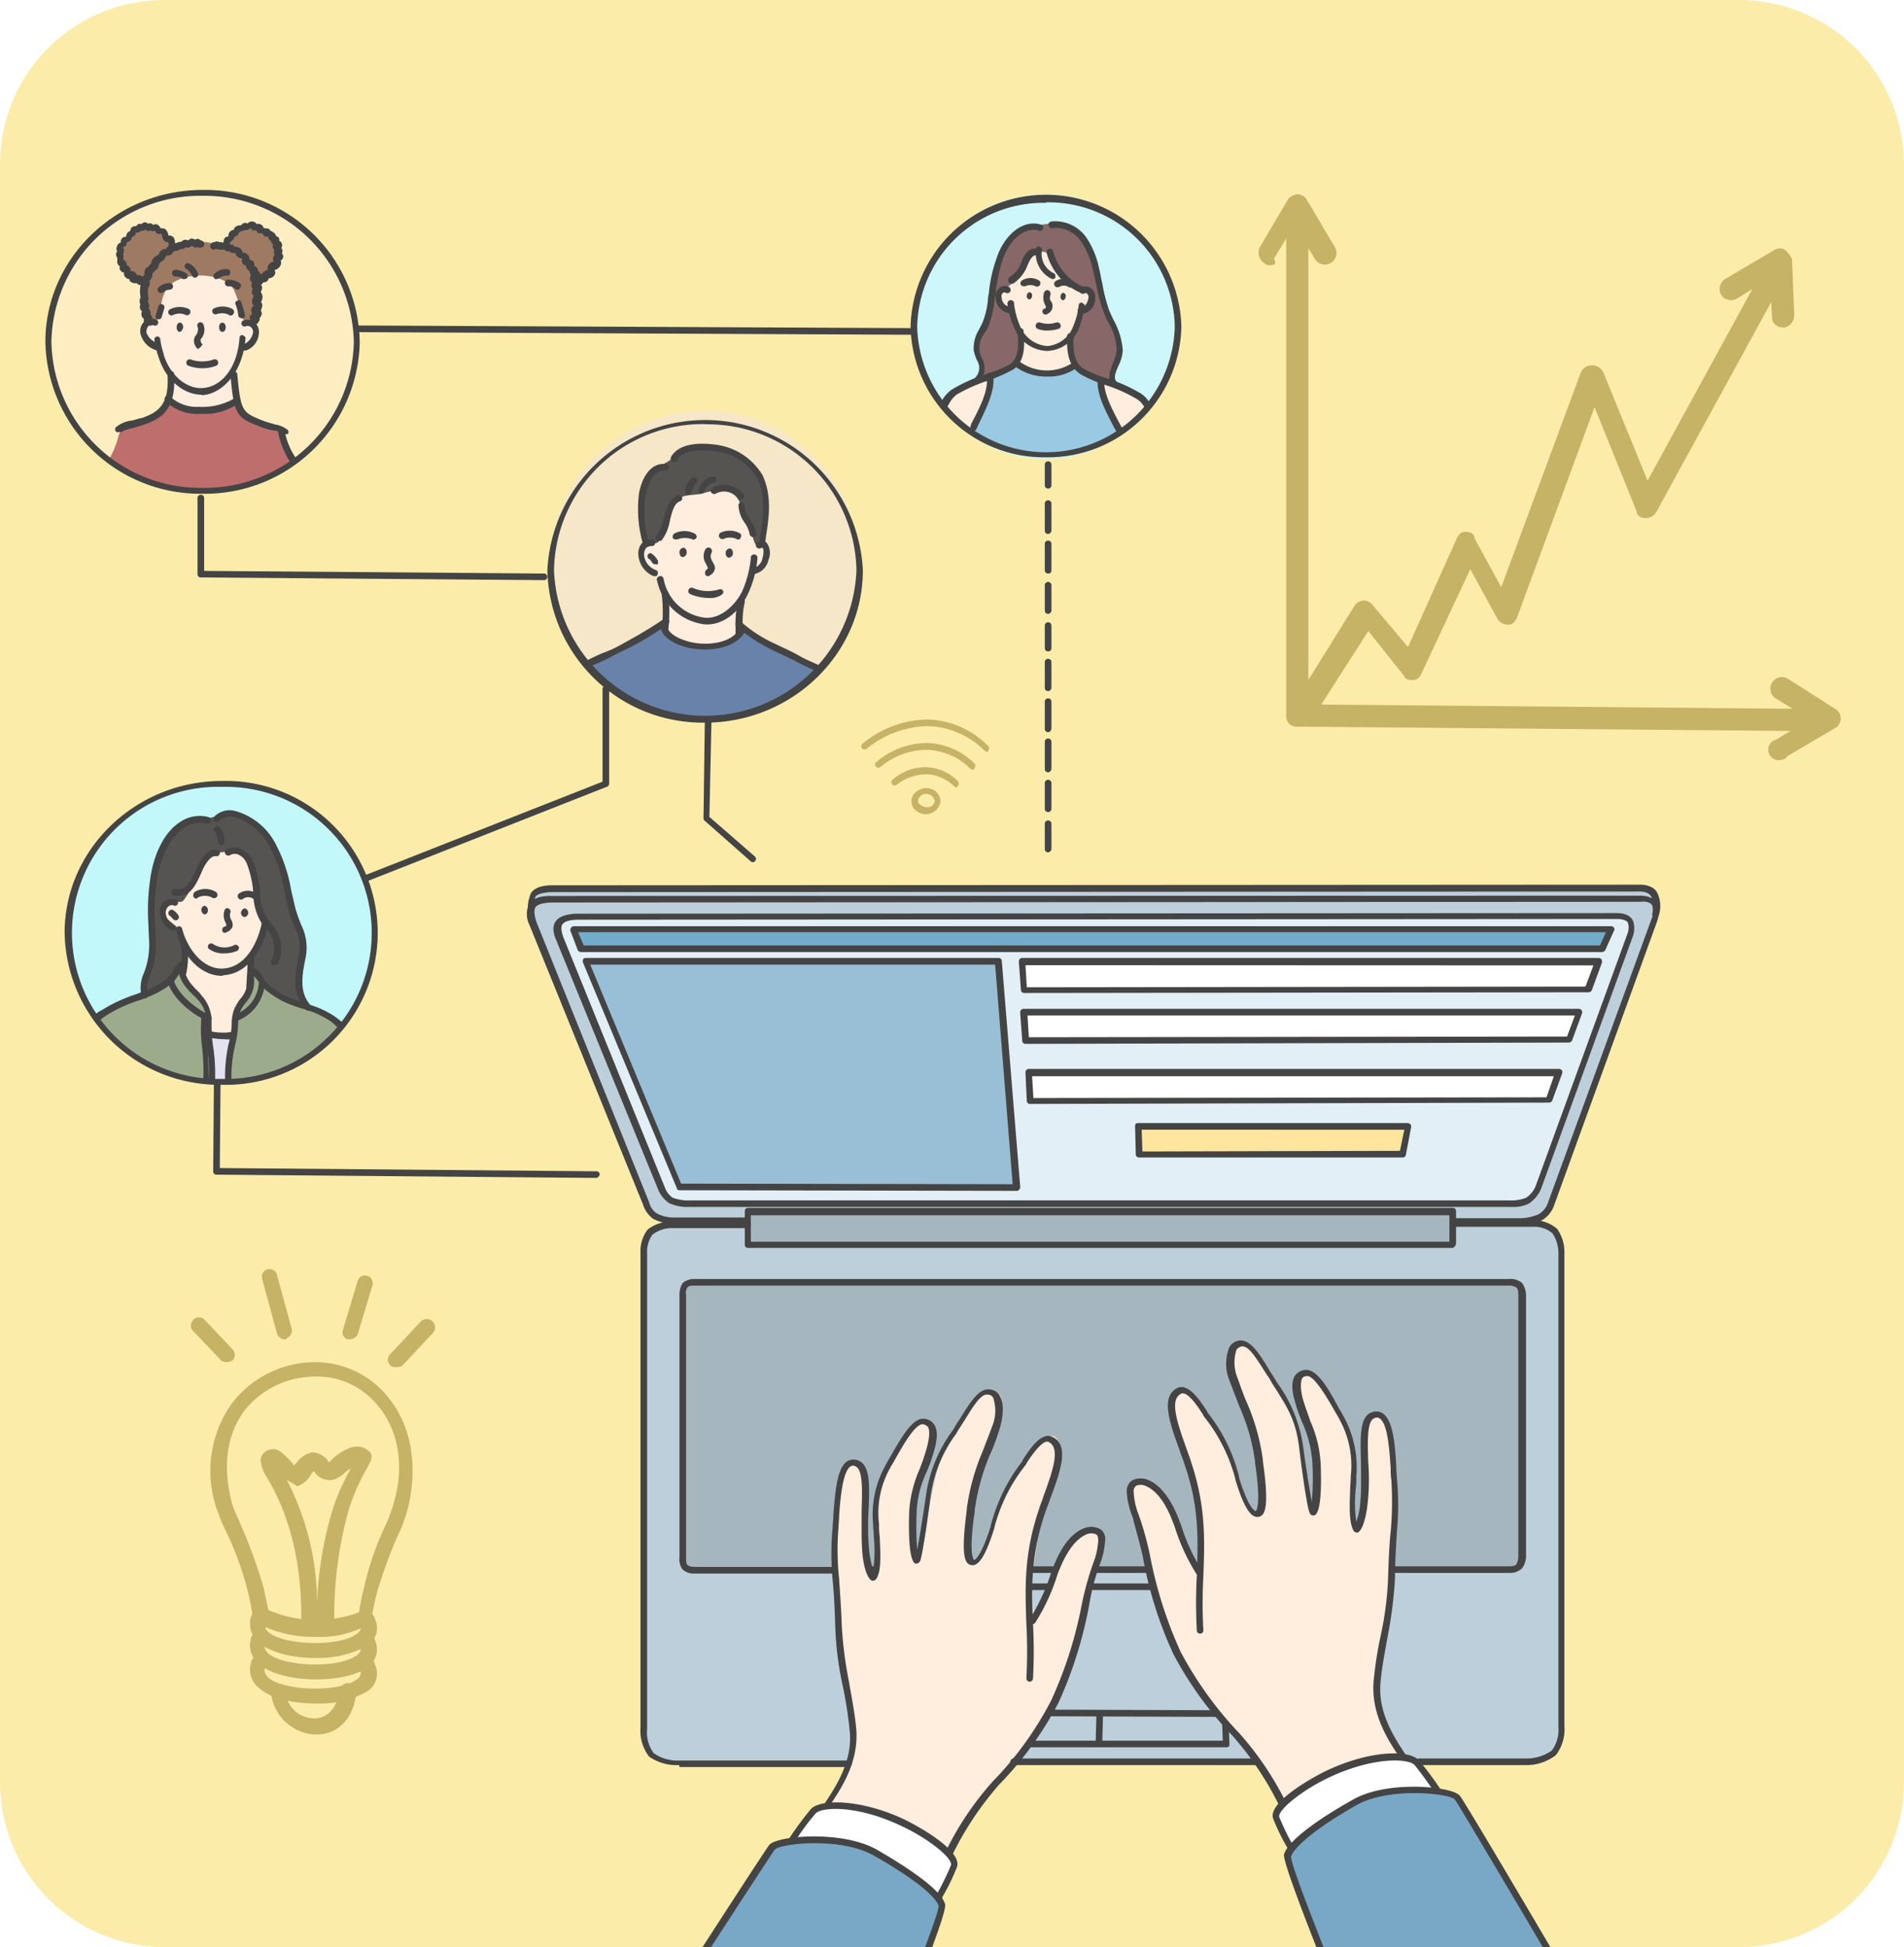 <?xml version="1.0" encoding="UTF-8"?> <svg xmlns="http://www.w3.org/2000/svg" xmlns:xlink="http://www.w3.org/1999/xlink" id="レイヤー_1" data-name="レイヤー 1" viewBox="0 0 187.1 191.3"><defs><style>.cls-1{fill:none;}.cls-2{clip-path:url(#clip-path);}.cls-3{fill:#fceca9;}.cls-4{fill:#444;}.cls-5{fill:#cdf7fb;}.cls-6{fill:#f6e7c9;}.cls-7{fill:#c3f8fb;}.cls-8{fill:#bdcfda;}.cls-9{fill:#e2eff6;}.cls-10{fill:#98bfd5;}.cls-11{fill:#fff;}.cls-12{fill:#ffe59e;}.cls-13{fill:#72accc;}.cls-14{fill:#a6b6bf;}.cls-15{fill:#ffedde;}.cls-16{fill:#79a8c6;}.cls-17{fill:#565450;}.cls-18{fill:#e4e2f1;}.cls-19{fill:#9cab8c;}.cls-20{fill:#6982a9;}.cls-21{fill:#876767;}.cls-22{fill:#9ac9e3;}.cls-23{fill:#e2bb91;}.cls-24{fill:#ffeec1;}.cls-25{fill:#be6e6d;}.cls-26{fill:#9f7a63;}.cls-27{fill:#c6b366;}</style><clipPath id="clip-path"><path class="cls-1" d="M16.2,0H170.9a16.2,16.2,0,0,1,16.2,16.2V175.1a16.2,16.2,0,0,1-16.2,16.2H16.2A16.2,16.2,0,0,1,0,175.1V16.2A16.13,16.13,0,0,1,16.2,0Z"></path></clipPath></defs><g class="cls-2"><rect class="cls-3" x="-3.95" y="-10.9" width="208.63" height="212.5"></rect><path class="cls-4" d="M93.66,32.91h0l-67.48-.32a.31.31,0,0,1-.32-.33l.06-8.56a.31.31,0,0,1,.33-.33h0a.31.31,0,0,1,.32.33l-.06,8.24,67.15.32a.31.31,0,0,1,.32.33C93.92,32.78,93.79,32.91,93.66,32.91Z"></path><path class="cls-4" d="M36.11,86.55a.33.33,0,0,1-.26-.13c-.13-.13-.06-.32.07-.45L59.21,76.8V67.65a.33.33,0,0,1,.65,0V77a.36.36,0,0,1-.13.26L36.31,86.49A.26.26,0,0,1,36.11,86.55Z"></path><path class="cls-5" d="M89.74,32.08a13,13,0,0,1,26,0,13,13,0,0,1-26,0Z"></path><path class="cls-6" d="M54.05,56.09A15.19,15.19,0,1,1,69.23,70.76,14.93,14.93,0,0,1,54.05,56.09Z"></path><path class="cls-7" d="M6.48,91.59A15,15,0,0,1,21.73,76.86a14.74,14.74,0,1,1,0,29.46C13.36,106.32,6.48,99.7,6.48,91.59Z"></path><path class="cls-8" d="M53.72,87.31l107.92-.07a1.61,1.61,0,0,1,1,.84,4.69,4.69,0,0,1,.06,1.89l-9.93,27.38A8.55,8.55,0,0,1,152,119a4.24,4.24,0,0,1-1.29,1.1,3.9,3.9,0,0,1,2,.78,4,4,0,0,1,.84,1.88v47.44a3.33,3.33,0,0,1-.91,2.14,4,4,0,0,1-2.27.85l-84.23-.13a4.53,4.53,0,0,1-2-.65,2.71,2.71,0,0,1-.85-1.95V122.61a2.09,2.09,0,0,1,.52-1.43,6.42,6.42,0,0,1,1.82-1,4,4,0,0,1-1.43-.71,3,3,0,0,1-.58-1.3L52.36,90.42a4.7,4.7,0,0,1,.07-2.14A1.62,1.62,0,0,1,53.72,87.31Z"></path><path class="cls-9" d="M56.13,90,159.24,90a1.64,1.64,0,0,1,.91.52,1.44,1.44,0,0,1,.13,1l-9.21,25.44a3,3,0,0,1-.59.91,4.63,4.63,0,0,1-1.17.58H66.57l-1.36-.91L54.76,91.59a1.85,1.85,0,0,1,.33-1A1.78,1.78,0,0,1,56.13,90Z"></path><path class="cls-10" d="M57.68,94.57l40.43-.06,1.75,22.13-33-.07Z"></path><path class="cls-11" d="M100.58,94.57l56.46.07-1,2.59H100.77Z"></path><path class="cls-11" d="M100.71,99.51l54.38-.13-.91,2.72-53.34.13Z"></path><path class="cls-11" d="M101.16,105.48l52-.07-1,2.66H101.29Z"></path><path class="cls-12" d="M111.93,110.73l26.29-.06-.33,2.66H112.06Z"></path><path class="cls-13" d="M56.58,91.39H158.27l-.85,1.76-100.19.06Z"></path><path class="cls-14" d="M67.09,126.7a2.06,2.06,0,0,1,.46-.59,1,1,0,0,1,.65-.13h80.07a1.83,1.83,0,0,1,1,.2c.33.26.2,1,.2,1V153a1,1,0,0,1-.2.72,1.52,1.52,0,0,1-.71.39l-80.53.06a1.46,1.46,0,0,1-.72-.19,1,1,0,0,1-.32-.59Z"></path><path class="cls-14" d="M73.52,118.91h69.17v3.24H73.52Z"></path><path class="cls-15" d="M81.11,177.64s1.17-2,1.56-2.66a12.83,12.83,0,0,0,1.17-3.31,9.61,9.61,0,0,0-.07-2.73c-.26-1.43-.58-2.79-.78-4.22a66.41,66.41,0,0,1-.71-9.47c0-1.17-.13-2.47-.13-3.44a13.74,13.74,0,0,1,.19-2.85c.2-1.11.26-2.6.52-3.7.13-.52.39-1.24,1-1.37,1.16-.32,1.23.91,1.36,1.76a11.76,11.76,0,0,1,0,2.14c0,1.49,0,3.11.13,4.6.06.78.32,2.34.58,2.41a4.73,4.73,0,0,0,.39-2c0-1.17-.26-5.65.2-6.69a27.28,27.28,0,0,1,3.18-5.77c.39-.46,1.23-1.17,1.88-.52s.13,2.27-.13,3.11-.78,1.89-1.11,2.8a12.89,12.89,0,0,0-.51,4.15,10.27,10.27,0,0,0,.45,3c.19.19.58-1.62.65-2.08.26-1.75.45-3.31.84-5a12.17,12.17,0,0,1,1.49-4c.52-.85,2-3.31,2.6-4.16s1.56-1.68,2.47-.45a2.21,2.21,0,0,1,.13,1.3,19.2,19.2,0,0,1-.65,2.72c-1,2.6-2.27,5.45-2.27,8.31,0,1-.39,2.46-.07,3.44.07.19.39.52.72.26a9.12,9.12,0,0,0,1.55-3.31,24.35,24.35,0,0,1,2.53-5.71,9.23,9.23,0,0,1,2.34-2.92c.45-.26,1-.39,1.36.26.72,1.42-.26,3.7-.84,5.06-1,2.4-1.23,5.19-1.62,7.72a44.08,44.08,0,0,0,.06,4.41,9.17,9.17,0,0,0,.65-.78c.32-.58.52-1.23.84-1.81a18.52,18.52,0,0,0,.91-2.66,7.15,7.15,0,0,1,1.88-2.79c.39-.39,1.89-1,2.34-.33s-.19,1.82-.39,2.66c-.39,1.88-1,3.77-1.36,5.65a30.93,30.93,0,0,1-2,6.42,24,24,0,0,1-3.51,6.23A38.33,38.33,0,0,1,97.14,176c-1.1,1.1-2.08,3.25-3,4.48a14.57,14.57,0,0,0-1,2.08s-2.27-.91-3.11-1.17a33.75,33.75,0,0,1-6-2.6C83,178.42,81.11,177.64,81.11,177.64Z"></path><path class="cls-11" d="M77.67,182.89a2.82,2.82,0,0,1,.26-2.2,14.74,14.74,0,0,1,1.82-2.47,2.93,2.93,0,0,1,1.55-.78,19.63,19.63,0,0,1,4.35.39,7,7,0,0,1,2,.78c.39.2,3,1.43,3.57,1.88a6.76,6.76,0,0,1,2.47,2.4c.32.65-1.43,3.44-1.43,3.44s-.39.91-2.14,1.11c-1.56.19-3.18-.52-4.61-1-1.68-.65-3.44-1.1-5.06-1.88C79.68,184.19,77.93,183.8,77.67,182.89Z"></path><path class="cls-16" d="M54.7,215.08c.45-.71,2.2-4.09,4.54-7.79,4.35-7,10.45-16.22,11.49-18,1.23-2.07,2.4-3.63,3.76-5.64a9.15,9.15,0,0,1,1.36-2.14c.59-.46,2.6-.85,4.87-.78a17.59,17.59,0,0,1,4.93.91,32.83,32.83,0,0,1,4.16,2.72,8.13,8.13,0,0,1,2.79,2.92c.19.46-.33,1.49-.52,1.88-.72,1.95-1.56,3.9-2.34,5.84-1.17,3-9.47,23-9.47,23s-5.65,3.64-14.6,2.73S54.7,215.08,54.7,215.08Z"></path><path class="cls-15" d="M138,172.64l-1.82-3a8.53,8.53,0,0,1-.91-3.37,16,16,0,0,1,.39-3.05c.26-1.43.58-2.6.78-4,.32-2.33.32-3.7.45-6,.07-.85.26-2,.26-2.86,0-1.17.07-2.85-.06-4.22s-.26-4.21-.52-5.25c-.13-.52-.39-1.69-1-1.82-1.17-.32-1.23.91-1.36,1.75a11.87,11.87,0,0,0,0,2.15c0,1.49,0,3.11-.13,4.6a8,8,0,0,1-.46,2.14c0,.07-.32.59-.45.52-.52-.39-.13-3.57-.07-4.6a12.37,12.37,0,0,0-.38-4.35,25,25,0,0,0-3.12-5.39c-.39-.45-1.1-1.23-1.82-.58s-.26,2.14.07,3,.65,1.75,1,2.66a10.73,10.73,0,0,1,.58,3.77c0,1-.13,2.33-.13,3.24a.45.45,0,0,1-.19.39c-.07.07-.07.26-.13.2-.39-.39-.46-1.82-.52-2.34-.26-1.75-.39-3.5-.78-5.19a12.88,12.88,0,0,0-1.36-3.38c-.26-.45-.72-1-1-1.49a17.93,17.93,0,0,0-1.94-3c-.72-.91-1.43-1.63-2.34-.33-.65.85.19,3.25.52,4a29.25,29.25,0,0,1,1.88,5.52,16.06,16.06,0,0,1,.39,2.47c0,1,.13,1.81.13,2.53s-.26,1.36-.45,1.43c-.65.19-1.24-1.3-1.56-2.28a28.84,28.84,0,0,0-2.27-5.38c-.33-.59-1-1.62-1.69-2.66a6.9,6.9,0,0,0-1.1-1.56c-.46-.26-1.3-.45-1.63.19-.71,1.43.07,3.25.65,4.61a33.61,33.61,0,0,1,2,7.92,10.59,10.59,0,0,1,0,3.18c-.07.26-.13,1.49-.13,1.49l-1.3-2.27c-.65-1.17-1-2.79-1.62-4a8.44,8.44,0,0,0-1.56-1.88c-.39-.39-1.56-1-2-.32s-.13,1.36.07,2.14c.38,1.88,1.16,3.83,1.49,5.71a31.77,31.77,0,0,0,1.75,6.49,35.5,35.5,0,0,0,8,11.55c1.11,1.1,3.38,5.58,3.38,5.58s2.66-.59,3.5-.85a33.31,33.31,0,0,0,6-2.59C136.33,173.36,138,172.64,138,172.64Z"></path><path class="cls-11" d="M141.66,177.83a2.49,2.49,0,0,0-.39-1.81s-1.43-2-2.21-2.92c-.32-.39-1-.33-1.75-.46a15.39,15.39,0,0,0-5.13.84,14.07,14.07,0,0,1-1.82.72c-.77.19-4.34,2.59-4.93,3.76-.32.65,1.43,3.83,1.43,3.83s.39.46,2.14.65c1.56.19,3.18-.52,4.61-1,1.69-.65,3.44-1.1,5.06-1.88C139.58,179.13,141.33,178.81,141.66,177.83Z"></path><path class="cls-16" d="M166.12,215.41c-1.23-2-11.36-19.47-12.72-21.42-1.75-2.59-6.81-12-8-13.82-1-1.49-1.88-3.31-2.14-3.51-1.11-.9-2.79-.77-4.09-.77-1.95,0-3.18-.2-5,.64a32.92,32.92,0,0,0-4.41,2.67c-1,.77-2.6,1.75-3.11,3.05a4.66,4.66,0,0,0,.51,2.27c.72,1.94,1.69,4.86,2.47,6.81,1.17,3,10.71,25.63,10.71,25.63s2.59,3.7,11.61,3.9C161.77,221.05,166.12,215.41,166.12,215.41Z"></path><path class="cls-15" d="M99.93,35.85c-.26-.13.13-.65.13-.91a5.18,5.18,0,0,0,.13-2.21A4.91,4.91,0,0,0,99.47,31a2.46,2.46,0,0,0-.64-.45,2.07,2.07,0,0,1-.78-1.95,6.82,6.82,0,0,1,.78-2.2,4.41,4.41,0,0,1,1.1-1.56c2.21-2.21,5.32-.07,6.94,1.82a3.85,3.85,0,0,1,.46,1.1c.84,2.14-.26,4.09-1,6.1a16.59,16.59,0,0,0-.52,1.88c-.06.19,0,.58-.26.71a3.57,3.57,0,0,1-1.42.26A7.23,7.23,0,0,1,99.93,35.85Z"></path><path class="cls-15" d="M65.34,61.93a17.86,17.86,0,0,0,.07-3.18,13.8,13.8,0,0,0-.59-1.88c-.45-.65-1.49-.78-1.62-1.75a3,3,0,0,1,.13-1.56c.26-.65.78-1.1,1-1.75a17.4,17.4,0,0,1,1.68-3.89,4.52,4.52,0,0,1,5.84-1.17,4,4,0,0,1,1.11.71,11.56,11.56,0,0,1,1.3,2.73c.13.39.06.91.32,1.23a6.5,6.5,0,0,1,.32,1.88,2.38,2.38,0,0,1,.46,1.3A2.18,2.18,0,0,1,74,56.16l-1.23,3.05-.07,3.11a6.5,6.5,0,0,1-.71.52,3.21,3.21,0,0,1-1.36.52,6.87,6.87,0,0,1-4-.52C66.18,62.71,65.28,62.39,65.34,61.93Z"></path><path class="cls-15" d="M17.77,96.2,17.71,93a9.66,9.66,0,0,1-1.56-3.31C16,88,17.32,88,18.23,87a7,7,0,0,0,.91-1c.84-1-.39.46.52-.78s3.24-2.92,4.54-1.23a2.92,2.92,0,0,1,.45.72,24.76,24.76,0,0,1,1.17,4.86c.13.52.65.72.52,1.3-.26,1.1-1.23,2.4-1.43,3.57-.13.65.13,1.23,0,1.82a7.63,7.63,0,0,1-1,1.88,7.18,7.18,0,0,0-.85,2c-.06.45,0,1.36-.45,1.62a3.86,3.86,0,0,1-2.08,0c-.52-.26,0-2.08-.19-2.53A11,11,0,0,0,17.77,96.2Z"></path><path class="cls-17" d="M14.14,97.69a8.12,8.12,0,0,1,.13-1.56,12.34,12.34,0,0,0,.71-4,38.3,38.3,0,0,1,0-4.67c.26-2.6.91-5.26,3.31-6.69a8.53,8.53,0,0,1,2.21-.39c.84-.13,1.56-.65,2.53-.45,2.73.52,3.7,2.92,4.61,5.25.45,1.11.78,3.12,1.17,4.55.32,1.17.64,1.68.84,2.66a6,6,0,0,1-.13,2.4,5.37,5.37,0,0,0,0,3c.06.19.45,1.1.45,1.1a12.32,12.32,0,0,1-1.36-.32,6.47,6.47,0,0,1-2.72-2l-1.17-1.17L24.78,94A13.69,13.69,0,0,0,26,91.26c.07-.58-.58-1.62-.64-2.07a28.8,28.8,0,0,1-.46-2.86c-.06-.39-.06-1.23-.32-1.49s-.39-.91-.85-1a4,4,0,0,0-1.16-.2c-.52.13-.91,0-1.43.26a4,4,0,0,0-1.23,1.49c-.59,1-1.17,2.08-1.82,3-.26.39-.72.13-1,.26s-1,.13-.91,1,1.17,1.1,1.56,1.94a5.36,5.36,0,0,1,.52,2.66C17.9,96.07,14.14,97.69,14.14,97.69Z"></path><path class="cls-18" d="M20.56,101.78H23a16.77,16.77,0,0,0-.38,2.27c-.07.84-.2,2.08-.2,2.08H20.76s-.07-1-.07-1.17v-1.11C20.69,103.33,20.56,101.78,20.56,101.78Z"></path><path class="cls-19" d="M20.76,106.32s-.13-2.21-.2-3a10.73,10.73,0,0,1,0-2.47,3.36,3.36,0,0,0,.07-1.42c-.2-.78-.59-.91-1-1.56-.13-.26-.72-.84-1-1.3A6.12,6.12,0,0,1,17.84,95s-.39.52-.46.65A4.22,4.22,0,0,1,16,96.91a26.23,26.23,0,0,1-2.4,1.1,13.41,13.41,0,0,0-2.47,1,18,18,0,0,0-1.49,1s1.36,1.69,1.88,2.21A16,16,0,0,0,18.1,106Z"></path><path class="cls-19" d="M22.51,106.32a20.54,20.54,0,0,1,.07-2.66c.06-.58.38-1.49.45-2.08a9.71,9.71,0,0,1,.13-2,9.67,9.67,0,0,1,.91-1.82,16,16,0,0,0,.65-1.49c.06-.13-.07-.65.06-.71s.78.71.91.84A6.16,6.16,0,0,0,27.77,98a10.15,10.15,0,0,1,1.94.84c.59.26,1.43.52,2.15.91a8.73,8.73,0,0,1,1.55,1.1,12.39,12.39,0,0,1-1.75,1.89A20.61,20.61,0,0,1,28.22,105a24.08,24.08,0,0,1-3.24,1C24.39,106.19,22.51,106.32,22.51,106.32Z"></path><path class="cls-20" d="M57.68,65.31c.2-.13.72-.26.91-.39.46-.2.85-.46,1.3-.65,1.43-.78,2.85-1.56,4.28-2.27l.85-.52a3,3,0,0,0,.52.65A7.56,7.56,0,0,0,69,63.49a5.11,5.11,0,0,0,3-.71c.39-.2.78-1,.78-1a30.62,30.62,0,0,0,3.44,2c1.17.39,4.42,2,4.42,2a11.36,11.36,0,0,0-1,1A10.23,10.23,0,0,1,76.44,69c-4.16,2.07-9.61,2.46-13.37.45a20.8,20.8,0,0,1-3-1.82A8.52,8.52,0,0,1,57.68,65.31Z"></path><path class="cls-17" d="M63.78,53.3c-.52-.13-.39-.65-.52-1.1a7.75,7.75,0,0,1-.19-3,6.07,6.07,0,0,1,.52-2.07,5.66,5.66,0,0,1,2-1.76c1.36-.9,2.33-1.68,4-1.42a8.87,8.87,0,0,1,2,.39,4.9,4.9,0,0,1,2.4,1.29A7.82,7.82,0,0,1,75.27,49a25.51,25.51,0,0,1-.33,4.55,1.65,1.65,0,0,1-.45.06.38.38,0,0,1-.32-.26c-.2-.39-.26-1.17-.46-1.43-.58-.77-.45-1.55-1.17-2.85s-1.23-.78-1.94-.85A4.59,4.59,0,0,0,69,48.5c-1.36.26-2.21-.07-3,1.3-.38.71-.64,3.31-1.55,3.57A2.1,2.1,0,0,1,63.78,53.3Z"></path><path class="cls-21" d="M96.1,37.34s.52-1,.39-1.37c-.2-.84-.71-1.36-.58-2.27a6.58,6.58,0,0,1,.64-1.55,7.14,7.14,0,0,0,.59-2.21,21.83,21.83,0,0,1,1.49-5.78,4.09,4.09,0,0,1,2-1.88c.78-.13,1.37-.13,2.14-.26a9.94,9.94,0,0,1,1.89,0c1,.2,1.94,1.56,2.33,2.4.91,2.15.78,4.09,1.62,6.17.39,1,1.37,2.4,1.37,3.5,0,.91-.59,1.43-.59,2.34,0,.26-.13,1.1-.13,1.1a13.07,13.07,0,0,1-1.62-.52,3.72,3.72,0,0,1-2-1.36,6.88,6.88,0,0,1-.64-2.6s.51-1,.77-1.55c.13-.33.46-1,.46-1s.78-.32.91-.84c0-.13.19-.84-.07-1.1s-1-.26-1-.26a8.52,8.52,0,0,1-1.3-.85c-.71-.58-1.17-2.07-1.88-2.59-.33-.2-.46-.07-.84-.13-1.37-.33-2,2.53-2.67,3.18-.38.39-1.16.45-1.29,1a1.84,1.84,0,0,0,.45,1.17,3.25,3.25,0,0,0,.78.58l.84,2.21a11.61,11.61,0,0,1,0,1.62,2.76,2.76,0,0,1-1.1,1.75A10.27,10.27,0,0,1,96.1,37.34Z"></path><path class="cls-22" d="M95.52,42.4A23.74,23.74,0,0,0,97.07,39a12.86,12.86,0,0,0,.13-2,13.34,13.34,0,0,0,1.43-.58c.65-.33,1.23-.71,1.23-.71a7.29,7.29,0,0,0,1,.58,8.11,8.11,0,0,0,2.59.32,11,11,0,0,0,2.14-.71,7.16,7.16,0,0,0,1,.78c.2.06,1.43.65,1.43.65a12.71,12.71,0,0,0,.26,1.81c.2.59.78,1.76,1,2.28a6.19,6.19,0,0,0,.65,1,20.82,20.82,0,0,1-2.66,1.43,13.94,13.94,0,0,1-4.48.71,11,11,0,0,1-3.24-.32,12.37,12.37,0,0,1-3.44-1.3C96,42.85,95.52,42.4,95.52,42.4Z"></path><path class="cls-15" d="M97.14,37.08a15,15,0,0,0-1.88.58,5.84,5.84,0,0,0-1.56.78,4.89,4.89,0,0,0-1,1.23,4.79,4.79,0,0,0,1.16,1.63,5.35,5.35,0,0,0,1.56,1s1-1.81,1.3-2.59a7.93,7.93,0,0,0,.52-2.08Z"></path><path class="cls-15" d="M108,37.34a13.55,13.55,0,0,0,.33,1.68,9.54,9.54,0,0,0,.58,1.5c.39.78,1.1,1.94,1.1,1.94s1.11-.71,1.3-.9a16.51,16.51,0,0,1,1.56-1.43,7.31,7.31,0,0,0-.72-1.11,8.69,8.69,0,0,0-2.66-1.16A9.67,9.67,0,0,0,108,37.34Z"></path><path class="cls-4" d="M93.24,182.31c-.06,0-.12,0-.12-.06a.37.37,0,0,1-.13-.46,29.93,29.93,0,0,1,4.67-6.88l.19-.19a33.38,33.38,0,0,0,5.45-7.66,40.92,40.92,0,0,0,3-9.41,31.15,31.15,0,0,1,1.1-4,7.13,7.13,0,0,0,.52-2.33c0-.26-.06-.52-.26-.59a1.18,1.18,0,0,0-1,.07c-1.23.58-2.07,2.2-2.59,3.5a6.55,6.55,0,0,0-.26.72,19.73,19.73,0,0,1-2.08,4.41.31.31,0,0,1-.45.06c-.13-.13-.2-.32-.07-.45a19.75,19.75,0,0,0,2-4.28c.07-.26.2-.52.26-.72.52-1.36,1.43-3.18,2.92-3.83a1.92,1.92,0,0,1,1.69,0,1.14,1.14,0,0,1,.52,1.11,8,8,0,0,1-.58,2.53,21.55,21.55,0,0,0-1,3.89,41.2,41.2,0,0,1-3,9.54,34.45,34.45,0,0,1-5.58,7.79l-.19.19a31.29,31.29,0,0,0-4.55,6.75A.46.46,0,0,1,93.24,182.31Z"></path><path class="cls-4" d="M81.3,177.7a.24.24,0,0,1-.19-.06.33.33,0,0,1-.07-.46c1.63-2.4,2.67-4.54,2.47-7a40.62,40.62,0,0,0-.71-4.61,32.35,32.35,0,0,1-.72-5.65c-.06-1.94-.13-3.37-.26-4.67a28.12,28.12,0,0,1,0-5.19c0-.33.07-.72.07-1.17.19-2.53.39-4.67,1.36-5.32a1.22,1.22,0,0,1,1.1-.07c1.17.46,1.11,2.41,1,4.87a27,27,0,0,0,.06,4,11.37,11.37,0,0,0,.39,1.89,12.61,12.61,0,0,0,.07-3.18c0-.46-.07-.91-.07-1.3A9.86,9.86,0,0,1,87,144c.12-.26.32-.59.51-.91,1.17-2.08,2.21-3.76,3.25-3.7a1.28,1.28,0,0,1,1,.52q.59.78,0,2.73a16.16,16.16,0,0,1-.78,2.14,10,10,0,0,0-.91,4,30.16,30.16,0,0,0,.06,3.5c.26-1.36.65-3.89.85-5.25a14,14,0,0,1,2.59-6.43c.2-.26.33-.58.52-.84l.13-.19c1.17-1.89,2-3.25,3.12-3.05a1.16,1.16,0,0,1,.91.64c.52.85.26,2.34-.07,3.38s-.58,1.69-.91,2.4a21.42,21.42,0,0,0-1.49,5.45v.13c-.65,4.41-.06,4.74-.06,4.74s.58,0,1.62-3.25v-.06a17.41,17.41,0,0,1,3-6.23,1.6,1.6,0,0,0,.19-.33c.65-1,1.82-2.79,2.92-2.2,1.69.84.72,3.44-.26,6.1-.13.39-.32.84-.45,1.23-1.49,4.28-1.36,7.59-1.23,11a50.94,50.94,0,0,1,0,5.39.35.35,0,0,1-.33.32.34.34,0,0,1-.32-.32,49.65,49.65,0,0,0,0-5.32c-.13-3.57-.26-6.88,1.23-11.29.13-.46.32-.85.45-1.3.91-2.47,1.69-4.74.52-5.32-.58-.33-1.75,1.42-2.14,2a1.28,1.28,0,0,1-.19.32,16.53,16.53,0,0,0-3,6v.06c-.84,2.73-1.56,3.9-2.33,3.7-.59-.13-1-.91-.39-5.45v-.13a21.67,21.67,0,0,1,1.55-5.58c.26-.71.59-1.49.91-2.4a4,4,0,0,0,.13-2.86.58.58,0,0,0-.52-.32c-.71-.13-1.49,1.23-2.46,2.79l-.13.19c-.2.33-.39.59-.52.85a13.43,13.43,0,0,0-2.53,6.16c0,.07-.72,5.52-1,6.3a.46.46,0,0,1-.45.32c-.85-.19-.65-4.8-.65-5a12,12,0,0,1,1-4.22,19.82,19.82,0,0,0,.71-2.08c.39-1.36.26-2,.13-2.14a.82.82,0,0,0-.52-.26h0c-.77,0-2,2.21-2.66,3.37-.19.39-.39.65-.52.91a9,9,0,0,0-1.1,5.52,8.54,8.54,0,0,0,.07,1.3c.06,1.55.19,3.24-.33,4.08a.46.46,0,0,1-.39.2c-.52-.13-.91-1.56-1-2.86s-.06-2.79-.06-4.08c.06-1.95.13-4-.59-4.29a.46.46,0,0,0-.51,0c-.78.52-1,3.25-1.11,4.81,0,.45-.06.84-.06,1.16a26,26,0,0,0,.06,5.06c.07,1.3.2,2.73.26,4.68a40,40,0,0,0,.72,5.51c.26,1.56.58,3.12.71,4.68.19,3-1.23,5.38-2.6,7.39C81.5,177.64,81.43,177.7,81.3,177.7Z"></path><path class="cls-4" d="M92.34,186.59c-.07,0-.13,0-.13-.06a.37.37,0,0,1-.13-.46,28.39,28.39,0,0,0,1.36-2.79c.26-.71-2.4-2.79-5.13-4-4.22-1.95-7.59-1.75-8.17-1.1a22.39,22.39,0,0,0-2,2.72.31.31,0,0,1-.45.07.32.32,0,0,1-.06-.46,31.51,31.51,0,0,1,2.07-2.79c1-1,4.87-.91,8.89.91,1.3.59,6,3.12,5.45,4.8a20.3,20.3,0,0,1-1.42,2.92A.24.24,0,0,1,92.34,186.59Z"></path><path class="cls-4" d="M80.27,218.33h-.13a.29.29,0,0,1-.2-.39c.07-.2.46-1,1-2.4,7.59-17.91,11.35-27.39,11.29-28.3-.33-1-2.6-2.79-6.36-4.93-3.31-1.88-9.28-1.17-9.74-.58S57.42,210.41,54.5,215.54a.33.33,0,1,1-.58-.33C56.84,210.09,75,182,75.59,181.27c.72-.91,7.14-1.49,10.58.46,2.79,1.62,6.23,3.83,6.69,5.32.19.58-1,4.41-11.3,28.75a22.89,22.89,0,0,0-1,2.4C80.53,218.2,80.4,218.33,80.27,218.33Z"></path><path class="cls-4" d="M149.9,173.42H139.38a.33.33,0,0,1,0-.65H149.9a4.35,4.35,0,0,0,2.59-.78,3.4,3.4,0,0,0,.65-2.33V123.13a3.49,3.49,0,0,0-.58-1.95,2.69,2.69,0,0,0-1.75-.65h-7.92a.33.33,0,1,1,0-.65h7.92a3.57,3.57,0,0,1,2.2.85,3.94,3.94,0,0,1,.72,2.33v46.53a4.15,4.15,0,0,1-.85,2.86A4.74,4.74,0,0,1,149.9,173.42Z"></path><path class="cls-4" d="M122,173.42H99.67a.33.33,0,1,1,0-.65h23.62a.33.33,0,1,1,0,.65Z"></path><path class="cls-4" d="M66.64,173.42a4.66,4.66,0,0,1-2.86-.84,4.18,4.18,0,0,1-.84-2.86V123.13a3.52,3.52,0,0,1,.71-2.34,3.89,3.89,0,0,1,2.4-.78h7.47a.33.33,0,0,1,0,.65H66.05a3.08,3.08,0,0,0-1.94.65,2.92,2.92,0,0,0-.52,1.88v46.66a3.43,3.43,0,0,0,.65,2.4,4.09,4.09,0,0,0,2.53.72H83.38a.32.32,0,1,1,0,.64H66.77C66.77,173.42,66.7,173.42,66.64,173.42Z"></path><path class="cls-4" d="M148.34,154.54H137a.33.33,0,0,1,0-.65h11.29c.13,0,.59,0,.72-.2a1.69,1.69,0,0,0,.19-.78V127.35c0-.26,0-.72-.19-.85a1.3,1.3,0,0,0-.78-.19H68.13c-.13,0-.45,0-.58.19a.89.89,0,0,0-.13.72v25.89c0,.19,0,.52.13.65a1.25,1.25,0,0,0,.65.19H82a.33.33,0,0,1,0,.65H68.2a1.6,1.6,0,0,1-1.11-.39,1.58,1.58,0,0,1-.32-1.17V127.22a2.11,2.11,0,0,1,.32-1.17,1.69,1.69,0,0,1,1.11-.39h80.07a1.79,1.79,0,0,1,1.3.39,2.22,2.22,0,0,1,.39,1.3v25.5a2.06,2.06,0,0,1-.39,1.23A1.67,1.67,0,0,1,148.34,154.54Z"></path><path class="cls-4" d="M112.78,154.54h-5.26a.33.33,0,0,1,0-.65h5.26a.33.33,0,0,1,0,.65Z"></path><path class="cls-4" d="M103.37,154.54h-1.88a.33.33,0,1,1,0-.65h1.88a.3.3,0,0,1,.32.32A.34.34,0,0,1,103.37,154.54Z"></path><path class="cls-4" d="M86.11,154.54h-.65a.33.33,0,1,1,0-.65h.65a.33.33,0,0,1,0,.65Z"></path><path class="cls-4" d="M103,156.22h-1.56a.33.33,0,0,1,0-.65H103a.31.31,0,0,1,.32.33C103.24,156.09,103.11,156.22,103,156.22Z"></path><path class="cls-4" d="M113,156.22h-5.91a.33.33,0,0,1,0-.65H113a.33.33,0,0,1,0,.65Z"></path><path class="cls-4" d="M120.44,171.67H101.23a.31.31,0,0,1-.33-.33.3.3,0,0,1,.26-.32h19l-.06-1.62a.31.31,0,0,1,.32-.33.3.3,0,0,1,.32.33l.07,1.94c0,.07,0,.2-.07.26S120.57,171.67,120.44,171.67Z"></path><path class="cls-4" d="M142.69,122.61H73.52a.31.31,0,0,1-.33-.33V119a.31.31,0,0,1,.33-.33h69.24a.31.31,0,0,1,.32.33v3.24C143,122.41,142.89,122.61,142.69,122.61ZM73.78,122h68.65v-2.6H73.78Z"></path><path class="cls-4" d="M149.31,120.34h-6.42a.33.33,0,1,1,0-.65h6.42a4.82,4.82,0,0,0,1.89-.39,2.13,2.13,0,0,0,.9-1.1l10.19-27.91a1.79,1.79,0,0,0,.07-1.3c-.13-.39-.85-.45-1.11-.39l-107,.07c-.32,0-1.36.06-1.62.45s0,1.17.07,1.43l11.09,27.58a1.75,1.75,0,0,0,.78,1.1,3.6,3.6,0,0,0,1.69.39h7.07a.33.33,0,1,1,0,.65H66.18a5,5,0,0,1-2-.52,2.84,2.84,0,0,1-1-1.42L52,90.81a2.3,2.3,0,0,1,0-2c.52-.85,2-.78,2.2-.78L161.12,88c.07,0,1.37-.06,1.76.85a2.74,2.74,0,0,1-.07,1.75l-10.12,27.9a2.72,2.72,0,0,1-1.24,1.43A4.54,4.54,0,0,1,149.31,120.34Z"></path><path class="cls-4" d="M119.46,168.68h-.84l-15.51-.06a.33.33,0,1,1,0-.65h.71l15.71.06a.31.31,0,0,1,.32.33A.4.4,0,0,1,119.46,168.68Z"></path><path class="cls-4" d="M108,171.54h0a.31.31,0,0,1-.33-.33l.07-2.79a.33.33,0,0,1,.65,0l-.07,2.79A.35.35,0,0,1,108,171.54Z"></path><path class="cls-4" d="M148.6,118.58H67.74a4.21,4.21,0,0,1-2-.38,3.13,3.13,0,0,1-1-1.17L54.63,92.3c-.06-.13-.52-1.17,0-1.81h0c.52-.72,1.95-.72,2.08-.72l102.08-.06c.13,0,1.3-.07,1.69.78a2.39,2.39,0,0,1-.07,1.62l-8.89,24.46a3.24,3.24,0,0,1-1.3,1.69A3.43,3.43,0,0,1,148.6,118.58Zm-80.86-.64h80.6a3.94,3.94,0,0,0,1.62-.26,2.49,2.49,0,0,0,1-1.3l8.95-24.6a1.74,1.74,0,0,0,.07-1.1c-.13-.32-.78-.39-1-.39l-102.15.07c-.45,0-1.29.06-1.55.45h0c-.26.32,0,1,.06,1.23l10.06,24.79a2,2,0,0,0,.71.85A4.45,4.45,0,0,0,67.74,117.94ZM55,90.62Z"></path><path class="cls-4" d="M52.23,90.23a.42.42,0,0,1-.32-.26,4.13,4.13,0,0,1,.26-2.21c.52-.84,2-.78,2.2-.78l106.88-.06c.07,0,1.37,0,1.69,1a3,3,0,0,1,.07,2,.36.36,0,0,1-.39.26.35.35,0,0,1-.26-.39,2.86,2.86,0,0,0-.07-1.62c-.19-.58-1.1-.58-1.1-.58l-106.95.06c-.32,0-1.36.07-1.62.45a3.4,3.4,0,0,0-.13,1.76.28.28,0,0,1-.26.39Z"></path><path class="cls-4" d="M21.8,106.58A15.21,15.21,0,0,1,6.35,91.65c0-8.24,7-14.92,15.45-14.92a14.93,14.93,0,1,1,0,29.85Zm0-29.27a14.35,14.35,0,1,0,0,28.69,14.35,14.35,0,1,0,0-28.69Z"></path><path class="cls-4" d="M69.3,71A15.28,15.28,0,0,1,53.79,56a15.52,15.52,0,0,1,31,0C84.81,64.27,77.8,71,69.3,71Zm0-29.33A14.62,14.62,0,0,0,54.44,56a14.87,14.87,0,0,0,29.72,0A14.62,14.62,0,0,0,69.3,41.69Z"></path><path class="cls-4" d="M102.78,44.93a13.11,13.11,0,0,1-13.3-12.85,13.31,13.31,0,0,1,26.61,0A13.11,13.11,0,0,1,102.78,44.93Zm0-25a12.41,12.41,0,0,0-12.65,12.2,12.66,12.66,0,0,0,25.31,0A12.42,12.42,0,0,0,102.78,19.88Z"></path><path class="cls-4" d="M58.59,115.73h0l-37.31-.32a.31.31,0,0,1-.33-.33l.07-8.57a.3.3,0,0,1,.32-.32h0a.31.31,0,0,1,.33.32l-.07,8.25,37,.32a.31.31,0,0,1,.33.33C58.85,115.6,58.72,115.73,58.59,115.73Z"></path><path class="cls-4" d="M103,48a.31.31,0,0,1-.33-.32V45.71a.33.33,0,1,1,.65,0v1.95A.3.3,0,0,1,103,48Z"></path><path class="cls-4" d="M103,52.46a.31.31,0,0,1-.33-.33V49.54a.33.33,0,1,1,.65,0v2.59A.35.35,0,0,1,103,52.46Z"></path><path class="cls-4" d="M103,56.35a.31.31,0,0,1-.33-.32V53.5a.33.33,0,1,1,.65,0V56A.3.3,0,0,1,103,56.35Z"></path><path class="cls-4" d="M103,60.31a.31.31,0,0,1-.33-.32V57.45a.33.33,0,0,1,.65,0V60A.34.34,0,0,1,103,60.31Z"></path><path class="cls-4" d="M103,64a.31.31,0,0,1-.33-.33V61.41a.33.33,0,0,1,.65,0v2.27A.31.31,0,0,1,103,64Z"></path><path class="cls-4" d="M103,67.9a.31.31,0,0,1-.33-.32V65a.33.33,0,0,1,.65,0v2.6A.34.34,0,0,1,103,67.9Z"></path><path class="cls-4" d="M103,71.93a.31.31,0,0,1-.33-.33V69a.33.33,0,1,1,.65,0v2.53C103.3,71.8,103.17,71.93,103,71.93Z"></path><path class="cls-4" d="M103,75.88a.31.31,0,0,1-.33-.32V72.83a.33.33,0,0,1,.65,0V75.5A.36.36,0,0,1,103,75.88Z"></path><path class="cls-4" d="M103,79.78a.31.31,0,0,1-.33-.33V77a.33.33,0,1,1,.65,0v2.46A.31.31,0,0,1,103,79.78Z"></path><path class="cls-4" d="M103,83.74a.31.31,0,0,1-.33-.33V80.88a.33.33,0,0,1,.65,0v2.53A.35.35,0,0,1,103,83.74Z"></path><path class="cls-4" d="M74,84.71a.26.26,0,0,1-.2-.06l-4.54-4a.32.32,0,0,1-.13-.26l.13-9.47a.31.31,0,0,1,.32-.33h0a.31.31,0,0,1,.33.33l-.2,9.34,4.48,3.9a.31.31,0,0,1,0,.45A.31.31,0,0,1,74,84.71Z"></path><path class="cls-4" d="M53.51,57a.33.33,0,0,0,0-.65l-33.45-.26V48.94a.31.31,0,0,0-.32-.33h0a.31.31,0,0,0-.33.33V56.4a.31.31,0,0,0,.33.33L53.51,57Z"></path><path class="cls-4" d="M102.91,34.48h0a3.6,3.6,0,0,1-3.24-2.27A7.65,7.65,0,0,1,99,29.88a.33.33,0,1,1,.65,0,8,8,0,0,0,.58,2.14A3.14,3.14,0,0,0,102.91,34h0a3,3,0,0,0,2.6-2.07A7,7,0,0,0,106,30c0-.19.2-.32.33-.25s.32.19.26.32a13.82,13.82,0,0,1-.52,2.08A3.52,3.52,0,0,1,102.91,34.48Z"></path><path class="cls-4" d="M102.78,30.91a.34.34,0,0,1-.32-.19.27.27,0,0,1,.19-.39c.07,0,.13-.13.13-.2a.22.22,0,0,0-.06-.13,1.6,1.6,0,0,1-.13-1.23.35.35,0,0,1,.39-.26.37.37,0,0,1,.26.39c-.13.46-.07.59.06.72a.84.84,0,0,1-.39,1.23A.2.2,0,0,1,102.78,30.91Z"></path><path class="cls-4" d="M100.58,28.12a.32.32,0,0,1-.26-.13.33.33,0,0,1,.13-.45,1.59,1.59,0,0,1,1.62,0,.33.33,0,1,1-.32.58,1.18,1.18,0,0,0-1,0Z"></path><path class="cls-4" d="M105.19,28.25a.26.26,0,0,1-.2-.06.88.88,0,0,0-.91,0,.35.35,0,0,1-.45-.13.34.34,0,0,1,.13-.46,1.55,1.55,0,0,1,1.68.07.31.31,0,0,1,0,.45A.3.3,0,0,1,105.19,28.25Z"></path><path class="cls-4" d="M99.22,30.78a1.58,1.58,0,0,1-1.37-1.42,1.12,1.12,0,0,1,.39-1.11.93.93,0,0,1,.91-.06.37.37,0,0,1,.13.45.36.36,0,0,1-.45.13.21.21,0,0,0-.26,0c-.13.07-.2.26-.13.52a.89.89,0,0,0,.78.84.31.31,0,0,1,.32.33c.06.19-.07.32-.32.32Z"></path><path class="cls-4" d="M104.21,29.16c0-.19.13-.39.26-.39a.3.3,0,0,1,.26.33c0,.19-.13.39-.26.39S104.21,29.36,104.21,29.16Z"></path><path class="cls-4" d="M92.73,40.06c-.07,0-.13,0-.13-.06a.37.37,0,0,1-.13-.46,3.22,3.22,0,0,1,1.1-1.29,16,16,0,0,1,3.37-1.5,15.13,15.13,0,0,0,2.21-.9c1.1-.65.91-2.34.84-3.12v-.19a.3.3,0,0,1,.59-.07v.2c.06.77.32,2.85-1.11,3.69a19,19,0,0,1-2.27,1A16.14,16.14,0,0,0,94,38.77a3,3,0,0,0-.84,1.1A1,1,0,0,1,92.73,40.06Z"></path><path class="cls-4" d="M106.42,28.84h-.07a5.9,5.9,0,0,1-3.5-4c-.07-.2.06-.33.26-.39s.32.06.39.26a5.22,5.22,0,0,0,3,3.5.27.27,0,0,1,.19.39A.51.51,0,0,1,106.42,28.84Z"></path><path class="cls-4" d="M99.34,27.86c-.12,0-.19-.06-.25-.19a.43.43,0,0,1,.13-.46,2.64,2.64,0,0,0,1.16-1.49c.26-.65.59-1.36,1.5-1.3a.33.33,0,0,1,0,.65h0c-.39,0-.59.26-.91,1a3.7,3.7,0,0,1-1.43,1.81Z"></path><path class="cls-4" d="M95.84,37.79c-.06,0-.19,0-.19-.06a.32.32,0,0,1,0-.46A1.39,1.39,0,0,0,96,35.39a4.52,4.52,0,0,1-.32-1,3.49,3.49,0,0,1,.52-2c.12-.26.25-.45.38-.78a8,8,0,0,0,.52-2.46l.07-.33a13.92,13.92,0,0,1,.78-3.5c.65-2,2.4-3.83,4.35-3.25a.28.28,0,0,1,.19.39.27.27,0,0,1-.39.2c-1.56-.46-3,1.16-3.57,2.85a17.13,17.13,0,0,0-.71,3.44l-.07.33a10.37,10.37,0,0,1-.58,2.66,3.41,3.41,0,0,1-.46.84,2.34,2.34,0,0,0-.45,1.62,1.85,1.85,0,0,0,.26.85A2.09,2.09,0,0,1,96,37.79Z"></path><path class="cls-4" d="M109.6,38.05a.43.43,0,0,1-.26-.13c-.59-.65-.26-1.43,0-2.2a3.73,3.73,0,0,0,.39-1.37,5.54,5.54,0,0,0-.85-2.72c-.13-.26-.26-.59-.38-.85a15.51,15.51,0,0,1-.78-2.85c-.13-.52-.2-1-.33-1.43a7.66,7.66,0,0,0-1.17-2.79,3,3,0,0,0-2.79-1.3c-.19.07-.32-.06-.39-.26s.07-.32.26-.39a3.74,3.74,0,0,1,3.44,1.56A8.39,8.39,0,0,1,108,26.37c.13.45.19,1,.32,1.49a15.93,15.93,0,0,0,.71,2.73c.13.26.26.58.39.84a7.2,7.2,0,0,1,.91,3,4,4,0,0,1-.45,1.56c-.33.78-.46,1.17-.13,1.56a.31.31,0,0,1,0,.45Z"></path><path class="cls-4" d="M63.52,53.69a.34.34,0,0,1-.32-.19,12.23,12.23,0,0,1-.39-5.13c.39-1.82,1.3-2.86,2.53-2.79a.33.33,0,1,1,0,.65c-1.17-.07-1.69,1.43-1.88,2.33a10.51,10.51,0,0,0,.32,4.81.31.31,0,0,1-.19.39C63.59,53.69,63.59,53.69,63.52,53.69Z"></path><path class="cls-4" d="M74.94,53.69h0a.36.36,0,0,1-.32-.39l.07-.58c.32-2.08.58-3.9-.26-5.71a5.46,5.46,0,0,0-4.09-2.66c-2.08-.26-3.44.06-3.83.9a.34.34,0,0,1-.59-.32c.59-1.1,2.15-1.56,4.48-1.23a6.27,6.27,0,0,1,4.54,3c.91,2,.65,4,.33,6l-.07.59A.3.3,0,0,1,74.94,53.69Z"></path><path class="cls-4" d="M64.69,53.17a.24.24,0,0,1-.19-.06.32.32,0,0,1,0-.46A4.68,4.68,0,0,0,65.21,51c.26-1,.52-2,1.43-2.34a.31.31,0,0,1,.19.59c-.58.19-.78,1-1,1.88a4.39,4.39,0,0,1-.84,2C64.82,53.11,64.76,53.17,64.69,53.17Z"></path><path class="cls-4" d="M67.61,48.63h0a.35.35,0,0,1-.32-.33A2.19,2.19,0,0,1,68,46.94c.13-.13.33-.06.46.07s.06.32-.07.45a1.74,1.74,0,0,0-.45.91A.45.45,0,0,1,67.61,48.63Z"></path><path class="cls-4" d="M68.91,48.5h-.07a.3.3,0,0,1-.19-.39,1.74,1.74,0,0,1,1.43-1.3.3.3,0,0,1,.32.26.3.3,0,0,1-.26.33,1.3,1.3,0,0,0-.91.84A.33.33,0,0,1,68.91,48.5Z"></path><path class="cls-4" d="M72.74,49.08a.32.32,0,0,1-.26-.13,1.68,1.68,0,0,0-2.14-.45.36.36,0,0,1-.46-.13.35.35,0,0,1,.13-.45,2.41,2.41,0,0,1,3,.58A.31.31,0,0,1,73,49C72.87,49.08,72.8,49.08,72.74,49.08Z"></path><path class="cls-4" d="M74,52.78a.45.45,0,0,1-.33-.26,2.8,2.8,0,0,0-.45-1.1,3.14,3.14,0,0,1-.65-1.75.3.3,0,0,1,.26-.33.3.3,0,0,1,.32.26,2.93,2.93,0,0,0,.59,1.5,4.11,4.11,0,0,1,.58,1.29.35.35,0,0,1-.32.39Z"></path><path class="cls-4" d="M21.8,95.87c-2.27,0-4-2.27-4.48-4.41a.31.31,0,1,1,.58-.2c.52,2,2.08,4,4,3.9,2.59-.13,3.63-3.31,3.83-4.54,0-.2.19-.26.38-.26s.26.19.26.39c-.32,1.94-1.75,4.93-4.41,5.06A.24.24,0,0,1,21.8,95.87Z"></path><path class="cls-4" d="M19.27,88.28c-.13,0-.2-.07-.26-.2a.41.41,0,0,1,.13-.45,2,2,0,0,1,2.07,0,.36.36,0,0,1,.13.45.36.36,0,0,1-.45.13,1.52,1.52,0,0,0-1.49,0C19.4,88.28,19.33,88.28,19.27,88.28Z"></path><path class="cls-4" d="M22.12,91.65c-.13,0-.26-.06-.26-.19a.32.32,0,0,1,.13-.39.75.75,0,0,0,.26-.13c0-.06-.06-.19-.06-.26a1.48,1.48,0,0,1-.13-1.23.29.29,0,0,1,.39-.2c.13.07.26.26.19.39a.89.89,0,0,0,.07.72.91.91,0,0,1,.13.71,1,1,0,0,1-.59.52A.2.2,0,0,1,22.12,91.65Z"></path><path class="cls-4" d="M20.43,89.45a.44.44,0,0,0-.32-.46.37.37,0,0,0-.32.39.44.44,0,0,0,.32.46A.37.37,0,0,0,20.43,89.45Z"></path><path class="cls-4" d="M17,91.46h0a2,2,0,0,1-1.29-1.69,1.34,1.34,0,0,1,.45-1.23,1.22,1.22,0,0,1,1.17-.13.31.31,0,0,1-.2.58.5.5,0,0,0-.58.07.82.82,0,0,0-.26.71A1.54,1.54,0,0,0,17,90.88c.2,0,.26.19.26.32S17.19,91.46,17,91.46Z"></path><path class="cls-4" d="M22.06,93.67a2.43,2.43,0,0,1-1.56-.46.32.32,0,0,1,.45-.45,2.06,2.06,0,0,0,2,.13.33.33,0,0,1,.46.06c.13.13.06.33-.07.46A3.46,3.46,0,0,1,22.06,93.67Z"></path><path class="cls-4" d="M18,95.81H17.9a.29.29,0,0,1-.19-.39,6.79,6.79,0,0,0,.06-2.53.32.32,0,0,1,.2-.39.31.31,0,0,1,.39.19,7.79,7.79,0,0,1-.07,3C18.29,95.74,18.16,95.81,18,95.81Z"></path><path class="cls-4" d="M24.52,97.3h0A.35.35,0,0,1,24.2,97c.06-1,.13-1.89.13-2.93a.34.34,0,0,1,.32-.32.31.31,0,0,1,.33.32c0,1-.07,1.89-.13,2.93A.31.31,0,0,1,24.52,97.3Z"></path><path class="cls-4" d="M17.25,90.42a.49.49,0,0,1-.26-.13c-.13-.13-.19-.26-.32-.32a.33.33,0,0,1-.06-.46.31.31,0,0,1,.45-.06,1.61,1.61,0,0,1,.45.45.33.33,0,0,1-.06.46A.26.26,0,0,1,17.25,90.42Z"></path><path class="cls-4" d="M17.51,88h-.39a.29.29,0,0,1-.26-.39.29.29,0,0,1,.39-.26c1,.13,1.3-.39,2.08-2l.07-.19c.39-.78,1-1.82,1.94-1.69a.33.33,0,0,1-.13.65c-.39-.06-.84.39-1.29,1.3l-.07.19C19.2,87.05,18.75,88,17.51,88Z"></path><path class="cls-4" d="M25.11,88.41a.49.49,0,0,1-.26-.13.86.86,0,0,0-1,.06.33.33,0,0,1-.32-.58,1.51,1.51,0,0,1,1.82.13c.13.13.06.32-.07.45S25.17,88.41,25.11,88.41Z"></path><path class="cls-4" d="M26.92,94.83h-.13c-.13-.06-.26-.26-.13-.39A2.88,2.88,0,0,0,26,91.07a1.22,1.22,0,0,1-.26-.32,5.41,5.41,0,0,1-.84-2.8,9.84,9.84,0,0,0-.65-3.11,1.59,1.59,0,0,0-.91-.91.93.93,0,0,0-.71.07.34.34,0,1,1-.33-.59,1.63,1.63,0,0,1,1.23-.06,2.4,2.4,0,0,1,1.3,1.23,9.62,9.62,0,0,1,.72,3.31,5.07,5.07,0,0,0,.77,2.47.84.84,0,0,1,.2.26,3.56,3.56,0,0,1,.78,4.08A1,1,0,0,1,26.92,94.83Z"></path><path class="cls-4" d="M21.73,83h0a.34.34,0,0,1-.32-.32,1.81,1.81,0,0,0-.33-1,.33.33,0,0,1,.46-.46,2.12,2.12,0,0,1,.52,1.49C22.06,83,21.93,83,21.73,83Z"></path><path class="cls-4" d="M30.3,99.31a.43.43,0,0,1-.26-.13c-1.36-1.49-1.1-3.18-.72-5.13a4.17,4.17,0,0,0-.38-3,11.88,11.88,0,0,1-.59-1.69c-.19-.78-.32-1.36-.45-2a13.09,13.09,0,0,0-1.37-4.09,5.69,5.69,0,0,0-3.5-3,1.54,1.54,0,0,0-1.49.39.32.32,0,0,1-.46,0,.31.31,0,0,1,0-.45,2.12,2.12,0,0,1,2.08-.52,6.43,6.43,0,0,1,4,3.37,14.93,14.93,0,0,1,1.43,4.29c.13.58.26,1.16.45,1.94a15.58,15.58,0,0,0,.58,1.63A5,5,0,0,1,30,94.25c-.45,2.14-.45,3.44.59,4.61a.31.31,0,0,1,0,.45Z"></path><path class="cls-4" d="M14.2,98a.33.33,0,0,1-.32-.26,3.55,3.55,0,0,1,.26-2.14,7.56,7.56,0,0,0,.52-2.73c0-.78-.07-1.36-.07-1.94a21.15,21.15,0,0,1,.2-4.74c.26-1.88,1.17-4.29,2.85-5.39a3.43,3.43,0,0,1,2.86-.52.37.37,0,0,1,.26.39.36.36,0,0,1-.39.26,2.77,2.77,0,0,0-2.34.46c-1.49,1-2.33,3.24-2.59,5a20.15,20.15,0,0,0-.2,4.61,16.37,16.37,0,0,1,.07,2,8.28,8.28,0,0,1-.59,2.92,3.08,3.08,0,0,0-.26,1.81.3.3,0,0,1-.19.39C14.27,98,14.27,98,14.2,98Z"></path><path class="cls-4" d="M33.41,101.06a.49.49,0,0,1-.26-.13,4.39,4.39,0,0,0-.84-.71,9.58,9.58,0,0,0-2.53-1.1c-.46-.13-1-.33-1.49-.52A8.81,8.81,0,0,1,26,97.17c-.26-.26-.45-.58-.65-.78a3.14,3.14,0,0,0-.65-.71.32.32,0,0,1-.06-.46.31.31,0,0,1,.45-.06,2.46,2.46,0,0,1,.78.91,2.79,2.79,0,0,0,.58.71,7.32,7.32,0,0,0,2.15,1.3c.52.19,1,.39,1.42.52a9.47,9.47,0,0,1,2.73,1.17,11.74,11.74,0,0,1,1,.77.32.32,0,0,1,0,.46A.52.52,0,0,1,33.41,101.06Z"></path><path class="cls-4" d="M20.82,106.45h0a.3.3,0,0,1-.32-.32,13.38,13.38,0,0,0-.13-3,15,15,0,0,1-.13-2.86V100a2.87,2.87,0,0,0-.91-1.88c-.06-.13-.19-.2-.32-.33-.72-.71-1.76-1.81-1.37-3.11a.31.31,0,1,1,.59.19c-.26,1,.58,1.89,1.23,2.53a1.9,1.9,0,0,1,.33.39,3.77,3.77,0,0,1,1,2.34v.39A14.27,14.27,0,0,0,21,103.2a18.93,18.93,0,0,1,.13,3.06C21.15,106.32,21,106.45,20.82,106.45Z"></path><path class="cls-4" d="M22.45,106.45h0a.31.31,0,0,1-.33-.32,15,15,0,0,1,.33-3.51,8.82,8.82,0,0,0,.32-2A4.11,4.11,0,0,1,23,99.18a5.8,5.8,0,0,1,.58-1,2.73,2.73,0,0,0,.72-2.27.33.33,0,0,1,.65,0,3.24,3.24,0,0,1-.85,2.66,3.79,3.79,0,0,0-.52.85,4.85,4.85,0,0,0-.19,1.36,10.73,10.73,0,0,1-.33,2.08,14.17,14.17,0,0,0-.32,3.37A.3.3,0,0,1,22.45,106.45Z"></path><path class="cls-4" d="M24.39,89.71a.44.44,0,0,0-.32-.46c-.2,0-.33.2-.39.39a.44.44,0,0,0,.32.46A.42.42,0,0,0,24.39,89.71Z"></path><path class="cls-4" d="M9.6,100.28a.43.43,0,0,1-.26-.13.31.31,0,0,1,0-.45,2.35,2.35,0,0,1,.65-.45,15.13,15.13,0,0,1,3.18-1.5c.39-.13.84-.32,1.23-.45A7.27,7.27,0,0,0,16.54,96a1.79,1.79,0,0,0,.52-.71,2.09,2.09,0,0,1,.71-.85.42.42,0,0,1,.46.07.4.4,0,0,1-.07.45,1.3,1.3,0,0,0-.52.65,5.16,5.16,0,0,1-.58.85,8.52,8.52,0,0,1-2.34,1.42,8.78,8.78,0,0,1-1.23.46,14.31,14.31,0,0,0-3.05,1.43,3.79,3.79,0,0,0-.58.45A.54.54,0,0,1,9.6,100.28Z"></path><path class="cls-4" d="M22.06,102.1c-.65,0-1.37-.13-1.5-.13a.35.35,0,0,1-.26-.39.37.37,0,0,1,.39-.26,5.45,5.45,0,0,0,2.08.07A.31.31,0,1,1,23,102,1.75,1.75,0,0,1,22.06,102.1Z"></path><path class="cls-4" d="M106.29,30.85h0c-.26,0-.39-.13-.39-.33a.3.3,0,0,1,.32-.32c.39,0,.65-.45.72-.84a.48.48,0,0,0-.13-.52.19.19,0,0,0-.26,0,.34.34,0,0,1-.33-.59,1,1,0,0,1,1,.07,1.15,1.15,0,0,1,.39,1.1A1.49,1.49,0,0,1,106.29,30.85Z"></path><path class="cls-4" d="M100.9,29.1c0-.2.13-.39.26-.39a.3.3,0,0,1,.26.32c0,.2-.13.39-.26.39A.3.3,0,0,1,100.9,29.1Z"></path><path class="cls-4" d="M103,32.47a2.36,2.36,0,0,1-1.1-.19.34.34,0,0,1,.32-.59,2.52,2.52,0,0,0,1.56,0,.34.34,0,0,1,.32.59A3.58,3.58,0,0,1,103,32.47Z"></path><path class="cls-4" d="M112.71,40.13a.36.36,0,0,1-.26-.13,2.11,2.11,0,0,0-.71-.78,15,15,0,0,0-3.24-1.43,13.27,13.27,0,0,1-2.28-1c-1.49-.91-1.36-2.92-1.36-3.7V33a.33.33,0,0,1,.65,0v.13c-.07.65-.13,2.47,1,3.11a12.11,12.11,0,0,0,2.2.91,15.85,15.85,0,0,1,3.38,1.5,2.6,2.6,0,0,1,.91,1,.4.4,0,0,1-.07.45C112.84,40.06,112.78,40.13,112.71,40.13Z"></path><path class="cls-4" d="M103.5,27.41h-.13a2.78,2.78,0,0,1-1.56-2.92c0-.2.2-.33.33-.26s.32.19.25.32a2.11,2.11,0,0,0,1.11,2.27.29.29,0,0,1,.19.39C103.76,27.28,103.63,27.41,103.5,27.41Z"></path><path class="cls-4" d="M64.37,56.61h-.13a2.42,2.42,0,0,1-1.5-2,1.58,1.58,0,0,1,.33-1.23A1.31,1.31,0,0,1,64,53a.33.33,0,1,1,0,.65.75.75,0,0,0-.52.2,1.13,1.13,0,0,0-.19.71A1.75,1.75,0,0,0,64.43,56a.29.29,0,0,1,.2.39C64.63,56.55,64.5,56.61,64.37,56.61Z"></path><path class="cls-4" d="M74,56.42a.3.3,0,1,1-.07-.59,1.21,1.21,0,0,0,1-1c.13-.46.13-.91,0-1h-.12a.34.34,0,1,1-.33-.59.75.75,0,0,1,.84.07,1.68,1.68,0,0,1,.2,1.68A1.8,1.8,0,0,1,74,56.42Z"></path><path class="cls-4" d="M64.37,55.44a.32.32,0,0,1-.26-.13c-.13-.19-.26-.39-.33-.39a.32.32,0,0,1-.13-.39c.07-.13.26-.26.39-.13a1.83,1.83,0,0,1,.59.65.42.42,0,0,1-.07.46C64.5,55.38,64.43,55.44,64.37,55.44Z"></path><path class="cls-4" d="M69.49,61.35H69.3A5.46,5.46,0,0,1,64.56,57c-.06-.19.07-.32.26-.39s.33.07.39.26a4.7,4.7,0,0,0,4.15,3.83c1.56.06,2.92-1.3,3.57-2.6a10.61,10.61,0,0,0,.85-3.24.33.33,0,1,1,.65,0,10.28,10.28,0,0,1-.91,3.44C72.8,59.86,71.31,61.35,69.49,61.35Z"></path><path class="cls-4" d="M69.56,56.61a.26.26,0,0,1-.26-.19.43.43,0,0,1,.13-.46c.13-.06.13-.13.13-.13a1.32,1.32,0,0,0-.13-.32l-.2-.39A1.4,1.4,0,0,1,69.3,54a.38.38,0,0,1,.45-.19c.13.06.26.26.2.39v.06a.76.76,0,0,0-.07.65,1.54,1.54,0,0,0,.13.26c.13.26.33.52.2.84a.88.88,0,0,1-.46.52A.31.31,0,0,1,69.56,56.61Z"></path><path class="cls-4" d="M66.77,54.27a.43.43,0,0,1,.39-.45c.19,0,.32.2.32.45a.44.44,0,0,1-.39.46C66.9,54.73,66.77,54.53,66.77,54.27Z"></path><path class="cls-4" d="M66.38,53a.32.32,0,0,1-.26-.13.41.41,0,0,1,.13-.45,2.18,2.18,0,0,1,2,0c.13.06.26.26.2.39s-.26.26-.39.19a2,2,0,0,0-1.5,0Z"></path><path class="cls-4" d="M72.54,53a.24.24,0,0,1-.19-.06,1.57,1.57,0,0,0-1.23,0,.34.34,0,0,1-.33-.59,2.07,2.07,0,0,1,1.95.07.31.31,0,0,1,0,.45C72.74,53,72.67,53,72.54,53Z"></path><path class="cls-4" d="M71.31,54.34a.43.43,0,0,1,.39-.45c.19,0,.32.19.32.45a.43.43,0,0,1-.38.45C71.44,54.79,71.31,54.6,71.31,54.34Z"></path><path class="cls-4" d="M72.61,62.58a.31.31,0,0,1-.33-.32v-.65A9.46,9.46,0,0,1,72.54,59a.36.36,0,0,1,.39-.26.35.35,0,0,1,.26.39A8.32,8.32,0,0,0,73,61.61v.65a.49.49,0,0,1-.39.32Z"></path><path class="cls-4" d="M65.34,62.19h0a.34.34,0,0,1-.32-.32,14.38,14.38,0,0,0,0-3.51.36.36,0,0,1,.26-.39.37.37,0,0,1,.39.26,16.19,16.19,0,0,1,0,3.64A.31.31,0,0,1,65.34,62.19Z"></path><path class="cls-4" d="M80.46,66h-.13c-.71-.33-1.43-.65-2.08-1s-1.49-.71-2.07-1l-.26-.13a16.75,16.75,0,0,1-3.51-2.27.33.33,0,1,1,.46-.46,13.62,13.62,0,0,0,3.37,2.15l.26.12c.52.26,1.3.59,2,1s1.37.65,2.08,1a.37.37,0,0,1,.13.46C80.72,65.89,80.59,66,80.46,66Z"></path><path class="cls-4" d="M57.75,65.57c-.13,0-.26-.07-.26-.2a.41.41,0,0,1,.13-.45c.65-.33,1.3-.65,2-.91s1.49-.71,2-1c.71-.39,2.33-1.3,3.63-2.21a.33.33,0,0,1,.46.06.34.34,0,0,1-.07.46,29.57,29.57,0,0,1-3.7,2.27c-.52.26-1.23.58-2,1s-1.3.59-2,.91A.22.22,0,0,1,57.75,65.57Z"></path><path class="cls-4" d="M69.69,58.75a4.67,4.67,0,0,1-1.88-.39.33.33,0,0,1,.32-.58,3.71,3.71,0,0,0,2.53.13.31.31,0,0,1,.39.13.31.31,0,0,1-.13.39A1.94,1.94,0,0,1,69.69,58.75Z"></path><path class="cls-4" d="M69.3,63.81a9.84,9.84,0,0,1-1.49-.13c-1.76-.38-2.92-1.23-2.92-2.27a.33.33,0,0,1,.65,0c0,.72,1,1.37,2.4,1.69,1.81.39,4.08,0,4.73-1.36.07-.13.26-.26.39-.2s.26.26.2.39C72.67,63.23,71,63.81,69.3,63.81Z"></path><path class="cls-23" d="M8.87,43.45a15.59,15.59,0,0,1,2.28-1c.13-.06.32-.19.51-.13s.13.33.13.39a16.19,16.19,0,0,1-1,2.47Z"></path><path class="cls-23" d="M27.76,42.41a5.12,5.12,0,0,0,.19,1,4.05,4.05,0,0,0,.72,1.49c.06.07.13.39.26.39s.26-.19.32-.26a14.68,14.68,0,0,0,1.62-1.43,24.82,24.82,0,0,0-2.4-1Z"></path><path class="cls-4" d="M8.81,43.71a.34.34,0,0,1-.26-.13.43.43,0,0,1,.06-.46A1.26,1.26,0,0,0,9,42.86a14.21,14.21,0,0,1,2.6-1l.13-.07a.28.28,0,0,1,.39.2.27.27,0,0,1-.2.38l-.13.07a19.74,19.74,0,0,0-2.46,1l-.39.2C8.94,43.71,8.87,43.71,8.81,43.71Z"></path><path class="cls-4" d="M30.68,43.9a.26.26,0,0,1-.2-.06,1.47,1.47,0,0,1-.39-.26,19,19,0,0,0-2.46-1l.06-.32.13-.32-.13.32.13-.26a12.4,12.4,0,0,1,2.6,1c.13.06.26.19.39.26a.31.31,0,0,1,.06.45C30.87,43.84,30.81,43.9,30.68,43.9Z"></path><path class="cls-4" d="M10.76,45.33a.26.26,0,0,1-.2-.06.32.32,0,0,1-.06-.46,8.09,8.09,0,0,0,1.16-2.92c0-.19.2-.26.39-.26s.26.2.26.39a7.63,7.63,0,0,1-1.23,3.12A.58.58,0,0,1,10.76,45.33Z"></path><path class="cls-24" d="M4.72,33.52A14.94,14.94,0,0,1,19.91,18.85,14.94,14.94,0,0,1,35.09,33.52,14.94,14.94,0,0,1,19.91,48.19,14.94,14.94,0,0,1,4.72,33.52Z"></path><path class="cls-15" d="M16.4,39.36l.33-2.47-1.17-2.66s-1.17-.65-1.36-1.42c-.07-.39.45-1.24.45-1.24s1.23-2.72,1.36-3.18c.85-2.2,3.51-1.49,5.32-1.23.39.06,1.11-.07,1.43.26.91.91.78,2.21,1.23,3.31.26.65.72.71,1,1.23a1.79,1.79,0,0,1,.07,1.17c-.13.58-1,1-1,1a9.18,9.18,0,0,1-.58,1.63c-.13.26-.59,1-.59,1l.52,2.79s-1.1.33-1.62.52a8.45,8.45,0,0,1-3.38.07A16.77,16.77,0,0,1,16.4,39.36Z"></path><path class="cls-25" d="M10.69,45.2a13.91,13.91,0,0,0,.72-1.56c.19-.58.45-1.55.45-1.55a25.07,25.07,0,0,0,3.24-1.24,5.72,5.72,0,0,0,1.3-1.56s.78.52,1.11.72a5.81,5.81,0,0,0,2.59.32,18.31,18.31,0,0,0,3-.78,5.56,5.56,0,0,0,1.17,1.5,5.87,5.87,0,0,0,1.75.65,12,12,0,0,1,1.56.45,11.18,11.18,0,0,0,.26,1.36,19.56,19.56,0,0,0,1,2s-1,.52-1.36.72a15,15,0,0,1-4,1.62,12.09,12.09,0,0,1-4.61.46A13.63,13.63,0,0,1,13.55,47C12.51,46.3,10.69,45.2,10.69,45.2Z"></path><path class="cls-26" d="M14.52,31.64a5.83,5.83,0,0,1-.32-1.11A8.5,8.5,0,0,1,14.07,29c0-.13-.07-1.3-.07-1.3a4,4,0,0,1-1.43-1c-.39-.59-.84-1-.78-1.82a3.48,3.48,0,0,1,1.89-2.6,2.91,2.91,0,0,1,2.2.52,4,4,0,0,1,1,1.17,14,14,0,0,1,3.31-.19c.26.06,1.88.25,1.88.25a3.76,3.76,0,0,1,.72-1.29,2.22,2.22,0,0,1,1.75-.59,3.37,3.37,0,0,1,2.53,1.76,2.52,2.52,0,0,1-.71,2.79c-.33.19-1.24.84-1.24.84s-.06.71-.06.91a13.15,13.15,0,0,1,0,1.55,12.17,12.17,0,0,1-.26,1.56.83.83,0,0,0-.52-.06c-.33.06-.46-.13-.52-.46A11.23,11.23,0,0,0,23,28.52c-.58-1.23-2.66-1.55-3.89-1.43-1.43.2-2.53.59-3.05,1.95-.26.65-.26,1.62-.59,2.27C15.36,31.64,14.52,31.64,14.52,31.64Z"></path><path class="cls-4" d="M19.91,48.51A15.21,15.21,0,0,1,4.46,33.58c0-8.24,7-14.92,15.45-14.92A15.2,15.2,0,0,1,35.35,33.58,15.21,15.21,0,0,1,19.91,48.51Zm0-29.27A14.63,14.63,0,0,0,5.05,33.58,14.63,14.63,0,0,0,19.91,47.93,14.64,14.64,0,0,0,34.77,33.58,14.68,14.68,0,0,0,19.91,19.24Z"></path><path class="cls-4" d="M11.6,42.47a.23.23,0,0,1-.19-.06.31.31,0,0,1,0-.45A3,3,0,0,1,13,41.31c.33-.07.65-.2,1-.26,1.42-.52,2.66-1.17,2.46-4.22a.33.33,0,1,1,.65,0c.2,3.5-1.36,4.35-2.92,4.87-.32.13-.65.19-1,.32-.52.13-1.11.26-1.24.45A.53.53,0,0,0,11.6,42.47Z"></path><path class="cls-4" d="M23.73,31.25a.31.31,0,0,1-.32-.33,3.77,3.77,0,0,0-.26-1,.27.27,0,0,1,.2-.39.26.26,0,0,1,.38.19c0,.07.26.78.33,1.23.06.2-.13.33-.33.33Z"></path><path class="cls-4" d="M15.56,31.38h-.07A.29.29,0,0,1,15.3,31l.26-.91a.29.29,0,0,1,.39-.19.28.28,0,0,1,.19.38l-.26.91A.35.35,0,0,1,15.56,31.38Z"></path><path class="cls-4" d="M19.84,38.78c-1.88,0-3.63-1.56-4.28-3.77a7.76,7.76,0,0,1-.39-1.62.3.3,0,0,1,.26-.33.3.3,0,0,1,.32.26,6.6,6.6,0,0,0,.33,1.43v.07c.58,1.94,2.14,3.37,3.76,3.31s2.92-1.43,3.44-3.38a8.7,8.7,0,0,0,.26-1.56c0-.19.19-.32.32-.25s.33.19.26.32A7.57,7.57,0,0,1,23.8,35c-.65,2.2-2.27,3.76-4,3.83Z"></path><path class="cls-4" d="M19.45,34.3a1.12,1.12,0,0,1-.39-.91.85.85,0,0,1,.2-.45.94.94,0,0,0,.13-.91.31.31,0,0,1,.58-.2,1.38,1.38,0,0,1-.19,1.43.22.22,0,0,0-.07.19.57.57,0,0,0,.2.39l-.2.26Z"></path><path class="cls-4" d="M22.63,31c-.06,0-.13,0-.13-.07a1.62,1.62,0,0,0-1.23-.06.31.31,0,0,1-.2-.59,2.07,2.07,0,0,1,1.76.07.35.35,0,0,1-.2.65Z"></path><path class="cls-4" d="M16.86,31a.49.49,0,0,1-.26-.13.33.33,0,0,1,.06-.46,2.13,2.13,0,0,1,1.88-.06.33.33,0,0,1-.32.58,1.46,1.46,0,0,0-1.17,0C17,30.92,16.92,31,16.86,31Z"></path><path class="cls-4" d="M18,32.16c0-.26-.13-.46-.32-.46s-.32.2-.32.46.13.45.32.45A.59.59,0,0,0,18,32.16Z"></path><path class="cls-4" d="M28,42.67c-.07,0-.2,0-.2-.07a2,2,0,0,0-1-.32,5.39,5.39,0,0,1-1.3-.39c-2.2-.84-2.53-1.1-2.85-5.06A.3.3,0,0,1,23,36.5a.3.3,0,0,1,.32.26c.33,3.7.52,3.77,2.47,4.55.45.19.84.26,1.23.39a2.7,2.7,0,0,1,1.23.52.31.31,0,0,1,0,.45C28.15,42.6,28.08,42.67,28,42.67Z"></path><path class="cls-4" d="M15.43,34.43h0a2.25,2.25,0,0,1-1.62-1.62,1.31,1.31,0,0,1,.39-1.24,1.1,1.1,0,0,1,1.1-.19.31.31,0,1,1-.2.58.52.52,0,0,0-.52.07,1,1,0,0,0-.19.65,1.72,1.72,0,0,0,1,1,.31.31,0,0,1,.33.33C15.75,34.3,15.62,34.43,15.43,34.43Z"></path><path class="cls-4" d="M24.06,34.43a.33.33,0,1,1,0-.65,1.59,1.59,0,0,0,.78-1,.59.59,0,0,0-.2-.65.5.5,0,0,0-.52-.06.31.31,0,0,1-.19-.59,1.07,1.07,0,0,1,1.1.2,1.29,1.29,0,0,1,.39,1.23,1.89,1.89,0,0,1-1.36,1.56Z"></path><path class="cls-4" d="M19.84,36.18a3.87,3.87,0,0,1-1.36-.26.33.33,0,0,1,.32-.58,3.46,3.46,0,0,0,2.14,0,.33.33,0,1,1,.33.58A3.61,3.61,0,0,1,19.84,36.18Z"></path><path class="cls-4" d="M22.18,32.16c0-.26-.13-.46-.33-.46s-.32.2-.32.46.13.45.32.45S22.18,32.42,22.18,32.16Z"></path><path class="cls-4" d="M14.52,32a.24.24,0,0,1-.19-.06.71.71,0,0,1-.2-.59v-.06c-.06,0-.13-.07-.19-.2s-.07-.39,0-.45v-.07a.52.52,0,0,1-.2-.39c0-.13,0-.19.07-.25h0a.69.69,0,0,1-.07-.52c0-.07.07-.13.07-.2a3.29,3.29,0,0,1,0-1.17.33.33,0,0,1,.13-.26v-.45A.59.59,0,0,1,14.2,27v-.13a.89.89,0,0,1,.06-.39c.07-.13.13-.2.2-.2s.19-.19.25-.26.13-.06.13-.13a1.07,1.07,0,0,1,.72-.84.2.2,0,0,1,.06-.13.71.71,0,0,1,.26-.33.48.48,0,0,1,.39-.13c.07,0,.07-.06.13-.13s.13-.19.26-.26a.67.67,0,0,1,.46-.12c.06,0,.13-.07.19-.07a1.33,1.33,0,0,1,.52-.13.54.54,0,0,1,.32-.19.65.65,0,0,1,.33.06,1.28,1.28,0,0,1,.32-.19.86.86,0,0,1,.39.13.3.3,0,0,1,.33-.07c.06,0,.13.07.19.13a.24.24,0,0,1,.2.07.37.37,0,0,1,.13.45.37.37,0,0,1-.33.19h-.13a.32.32,0,0,1-.19-.06.32.32,0,0,1-.33,0c-.06,0-.13-.07-.19-.13a1.6,1.6,0,0,1-.33.19c-.13,0-.19,0-.26-.06a.55.55,0,0,1-.39.19c-.19,0-.19,0-.25.07s-.07.06-.13.06a.67.67,0,0,1-.33.07h-.06a.06.06,0,0,1-.07.06c-.06.07-.13.26-.32.33a.77.77,0,0,1-.33.06c-.06,0-.06.07-.13.13a.82.82,0,0,1-.39.46.4.4,0,0,0-.26.32.77.77,0,0,1-.32.52c-.07.07-.13.07-.13.13s-.13.13-.2.2v.06a.89.89,0,0,1-.06.39c-.07.13-.13.19-.2.19v.39a.5.5,0,0,1-.13.33,2.63,2.63,0,0,0,0,1c.07.2-.06.33-.06.39a.26.26,0,0,1,.06.13c0,.07.07.13.07.2a.29.29,0,0,1-.07.32,1.27,1.27,0,0,1,.2.32.61.61,0,0,1,0,.33.54.54,0,0,1,.19.32v.26c.13.13.13.39,0,.46A1.85,1.85,0,0,1,14.52,32Zm-.71-2Zm.58-3.63Z"></path><path class="cls-4" d="M24.71,32h-.07a.27.27,0,0,1-.19-.39l.32.13-.32-.13a.31.31,0,0,1,.13-.19v-.07a.3.3,0,0,1,.06-.39.31.31,0,0,0,.13-.19.37.37,0,0,1-.06-.39.32.32,0,0,1,.13-.26c.06-.07.06-.07.06-.13a.55.55,0,0,1-.13-.39,2.34,2.34,0,0,1,.07-.32A.54.54,0,0,0,24.9,29c-.06,0-.13-.07-.13-.2a.53.53,0,0,1,.07-.45h0l-.07-.07a.51.51,0,0,1,0-.52.83.83,0,0,1-.19-.26.4.4,0,0,1,.06-.39V27a1.32,1.32,0,0,1-.13-.32v-.07a.31.31,0,0,1-.19-.13.48.48,0,0,1-.13-.39.37.37,0,0,1-.33-.19.41.41,0,0,1-.06-.46c0-.06-.07-.06-.07-.06a.72.72,0,0,1-.45-.2.42.42,0,0,1-.13-.32h-.26a.56.56,0,0,1-.39-.2c-.06.07-.13.07-.26,0A1,1,0,0,1,22,24.5a.77.77,0,0,1-.52,0h-.19a.07.07,0,0,1-.07-.07c-.19.13-.32.13-.45,0s-.13-.19-.13-.26h.13l-.13-.06c.06-.13.19-.32.39-.32h.06c.07,0,.07-.07.13-.07a.67.67,0,0,1,.33.07h.19a.21.21,0,0,1,.13.06.54.54,0,0,1,.33-.06.45.45,0,0,1,.32.25h.33c.13.07.19.13.19.2h0a.87.87,0,0,1,.52.13.58.58,0,0,1,.26.39v.06h.06a.69.69,0,0,1,.52.26.72.72,0,0,1,.13.46.46.46,0,0,1,.46.32v.26a.37.37,0,0,1,.26.2,1.32,1.32,0,0,1,.13.32h0a.36.36,0,0,1,.19.26.37.37,0,0,1-.06.39.14.14,0,0,1,.13.13.51.51,0,0,1,0,.52.21.21,0,0,1,.06.13c.13.19,0,.45-.06.58v.07c.06.06.06.13.13.26a.8.8,0,0,1-.07.58.21.21,0,0,1-.06.13.36.36,0,0,1,.13.26,1.06,1.06,0,0,1-.13.52v.06c.06.13.13.26.06.39a.72.72,0,0,1-.19.33.33.33,0,0,1-.07.32.83.83,0,0,1-.19.26C24.9,31.9,24.77,32,24.71,32Zm-1-7.2Z"></path><path class="cls-4" d="M15.82,28.78a.32.32,0,0,1-.2-.58,1.57,1.57,0,0,1,1.11-.39.33.33,0,0,1,0,.65,1.09,1.09,0,0,0-.78.32Z"></path><path class="cls-4" d="M18.09,27.42c-.07,0-.2,0-.2-.07s-.45-.19-.71-.19a.33.33,0,0,1,0-.65,1.94,1.94,0,0,1,1.17.39.31.31,0,0,1,0,.45A.47.47,0,0,1,18.09,27.42Z"></path><path class="cls-4" d="M19.19,27.29a.35.35,0,0,1-.32-.2,1.61,1.61,0,0,0-.52-.64.31.31,0,0,1,.19-.59,1.81,1.81,0,0,1,.91,1,.26.26,0,0,1-.19.38C19.26,27.29,19.26,27.29,19.19,27.29Z"></path><path class="cls-4" d="M21.27,27.42c-.07,0-.2,0-.2-.07a.31.31,0,0,1,0-.45,1.56,1.56,0,0,1,1.24-.45.3.3,0,0,1,.32.32.3.3,0,0,1-.32.32,1,1,0,0,0-.78.26C21.46,27.35,21.4,27.42,21.27,27.42Z"></path><path class="cls-4" d="M23.35,28.46a.24.24,0,0,1-.2-.07,1,1,0,0,0-.78-.26.33.33,0,0,1,0-.65,2,2,0,0,1,1.17.33.31.31,0,0,1,.07.45C23.54,28.39,23.48,28.46,23.35,28.46Z"></path><path class="cls-4" d="M13.87,28h-.19a.83.83,0,0,1-.26-.19h0a.73.73,0,0,1-.59-.13.58.58,0,0,1-.13-.26.57.57,0,0,1-.39-.2.46.46,0,0,1-.13-.38v-.07a.34.34,0,0,1-.32-.19.32.32,0,0,1-.07-.39c-.06-.07-.13-.07-.13-.13-.19-.2-.13-.39-.13-.59v-.13a.56.56,0,0,1-.12-.39.36.36,0,0,1,.12-.26.38.38,0,0,1-.06-.39c.06-.32.26-.45.39-.45A.61.61,0,0,1,12,23.4a.48.48,0,0,1,.39-.13.71.71,0,0,1,.19-.46c.07-.06.13-.06.2-.13s.06-.13.06-.19.26-.33.52-.26l.2-.2a.31.31,0,0,1,.32,0c.07-.06.2-.19.33-.19a.47.47,0,0,1,.32.13h.06a.4.4,0,0,1,.46.13.54.54,0,0,1,.32-.07.58.58,0,0,1,.39.39,1.22,1.22,0,0,1,.46.07,1,1,0,0,1,.32.58v.07a.6.6,0,0,1,.52.19.88.88,0,0,1,.13.52v.07a.37.37,0,0,1,0,.38.31.31,0,0,1-.45,0,.31.31,0,0,1-.13-.19.66.66,0,0,1-.07-.32.47.47,0,0,1-.45-.2c-.13-.13-.13-.32-.2-.45a.26.26,0,0,0-.06-.2.38.38,0,0,1-.39,0,.34.34,0,0,1-.2-.26c-.13,0-.26.07-.39,0a.06.06,0,0,1-.06-.06.26.26,0,0,1-.2.06.47.47,0,0,1-.32-.13.32.32,0,0,1-.26.13h-.19a.07.07,0,0,1-.07.07.28.28,0,0,1-.39.06h0a.5.5,0,0,1-.13.33.34.34,0,0,1-.26.13,1,1,0,0,1-.13.32.57.57,0,0,1-.39.2.46.46,0,0,1-.13.38.43.43,0,0,1-.26.13h0a.58.58,0,0,1,.07.59c0,.06-.07.06-.07.06s.07.07.07.13,0,.26,0,.39v.07a.51.51,0,0,1,.32.32v.2c.07.06.2.06.26.19a.48.48,0,0,1,.13.39.63.63,0,0,1,.46.13.53.53,0,0,1,.13.26h.32a.83.83,0,0,1,.26.19.45.45,0,0,1,.33.26c0,.2-.07.33-.26.33C13.94,28,13.87,28,13.87,28Z"></path><path class="cls-4" d="M25.42,27.87a.24.24,0,0,1-.19-.06.35.35,0,0,1-.33-.33.31.31,0,0,1,.33-.32h.06c.07-.07.07-.13.2-.19a.66.66,0,0,1,.32-.07h0c0-.13.07-.19.2-.26s.19-.13.32-.13A.54.54,0,0,1,26.4,26c.13-.13.26-.26.39-.26a.21.21,0,0,0,.12-.06.43.43,0,0,1-.06-.39A.83.83,0,0,1,27,25a.37.37,0,0,1-.06-.39v-.07c-.07-.06-.07-.13-.13-.19a.31.31,0,0,1,.06-.33c-.06-.06-.19-.06-.19-.19a.24.24,0,0,1-.06-.19h-.07a.46.46,0,0,1-.19-.39h0c-.13,0-.26.06-.39-.07s-.13-.13-.2-.26h-.32a.32.32,0,0,1-.26-.32.45.45,0,0,1-.39,0l-.2-.2h0a.56.56,0,0,1-.52.2H24a.21.21,0,0,1-.13.06c-.13.07-.25.07-.32.13h-.06a.48.48,0,0,1-.26.39.24.24,0,0,1-.2.07.42.42,0,0,1-.13.32c-.13.13-.26.2-.32.26a1.13,1.13,0,0,1,0,.45.44.44,0,0,1-.39.2.3.3,0,0,1-.33-.26.5.5,0,0,1,.13-.32.62.62,0,0,1,.07-.46.34.34,0,0,1,.32-.19.07.07,0,0,0,.07-.07.48.48,0,0,1,.13-.39.44.44,0,0,1,.39-.19c0-.07.06-.13.06-.2a.69.69,0,0,1,.52-.26h.13A.75.75,0,0,1,24,21.9a.48.48,0,0,1,.33.07.51.51,0,0,1,.32-.2.59.59,0,0,1,.59.26.4.4,0,0,1,.45.07.35.35,0,0,1,.2.32,1.52,1.52,0,0,1,.52.07c.06,0,.13.06.13.19a.22.22,0,0,1,.19.07s.39.19.39.45a.58.58,0,0,1,.26.13.54.54,0,0,1,.06.33.44.44,0,0,1,.26.32c.07.13,0,.26-.06.39a.06.06,0,0,0,.06.06.53.53,0,0,1,0,.46.43.43,0,0,1,.13.26.45.45,0,0,1-.26.45.52.52,0,0,1,0,.46.83.83,0,0,1-.52.45.06.06,0,0,0-.06.07.4.4,0,0,1-.07.51c-.12.2-.32.2-.45.26H26.4a.49.49,0,0,1-.13.26.56.56,0,0,1-.39.13c-.07.07-.13.2-.26.26C25.55,27.81,25.49,27.87,25.42,27.87Zm-.26-5.45Z"></path><path class="cls-4" d="M19.78,40.66h-.2a4.41,4.41,0,0,1-3.31-1.24.31.31,0,0,1,0-.45.32.32,0,0,1,.46,0,3.86,3.86,0,0,0,2.85,1A6.23,6.23,0,0,0,23,39.16a.33.33,0,0,1,.45,0,.32.32,0,0,1,0,.46A5.79,5.79,0,0,1,19.78,40.66Z"></path><path class="cls-4" d="M28.73,45.46a.36.36,0,0,1-.26-.13,8.49,8.49,0,0,1-1.17-3,.37.37,0,0,1,.26-.39.35.35,0,0,1,.39.26,7,7,0,0,0,1.11,2.79.4.4,0,0,1-.07.45A.45.45,0,0,1,28.73,45.46Z"></path><path class="cls-4" d="M20.5,100.28h-.13c-1.1-.38-3.38-2-3.89-3.82a.3.3,0,0,1,.19-.39.31.31,0,0,1,.39.19c.45,1.62,2.66,3.12,3.5,3.44a.29.29,0,0,1,.2.39C20.76,100.22,20.63,100.28,20.5,100.28Z"></path><path class="cls-4" d="M23.22,100.28a.42.42,0,0,1-.32-.25c-.06-.2.06-.33.26-.39a3.5,3.5,0,0,0,2.27-3c0-.2.2-.33.33-.26s.32.19.25.32a4.23,4.23,0,0,1-2.79,3.63Z"></path><path class="cls-4" d="M20.3,106.45h0a.3.3,0,0,1-.32-.32,22,22,0,0,0-.13-3.31,14.44,14.44,0,0,1-.06-2.92c0-.2.19-.33.32-.26s.32.19.26.32a9.59,9.59,0,0,0,0,2.73c.06.64.13,1.94.13,3.44C20.63,106.32,20.5,106.45,20.3,106.45Z"></path><path class="cls-4" d="M95.65,42.33c-.07,0-.13,0-.13-.06a.36.36,0,0,1-.13-.45l.06-.2c.78-1.49,1.75-3.31,1.49-4.61a.37.37,0,0,1,.26-.39.35.35,0,0,1,.39.26c.26,1.5-.78,3.44-1.55,5.07l-.07.19C95.84,42.33,95.78,42.33,95.65,42.33Z"></path><path class="cls-4" d="M110,42.66c-.13,0-.2-.07-.26-.2l-.26-.45c-.72-1.43-1.69-3.11-1.62-4.61a.33.33,0,0,1,.65,0c-.07,1.3.84,2.92,1.55,4.29l.26.45a.41.41,0,0,1-.13.45A.25.25,0,0,0,110,42.66Z"></path><path class="cls-4" d="M103,37a5.2,5.2,0,0,1-3.25-1,.32.32,0,1,1,.39-.51,4.58,4.58,0,0,0,5.2.19c.12-.13.32-.06.45.07s.06.32-.07.45A4.8,4.8,0,0,1,103,37Z"></path><path class="cls-27" d="M91,80h0a1.57,1.57,0,0,1-1.1-.46,1.08,1.08,0,0,1-.33-.84,1.14,1.14,0,0,1,.39-.84A1.53,1.53,0,0,1,91,77.44a1.37,1.37,0,0,1,1.43,1.29A1.5,1.5,0,0,1,91,80Zm0-2a.64.64,0,0,0-.58.26.54.54,0,0,0-.2.39h0a.41.41,0,0,0,.2.39,1,1,0,0,0,.65.26h0a.69.69,0,0,0,.78-.65A.87.87,0,0,0,91,78Zm-1.1.65Z"></path><path class="cls-27" d="M94,77.37a.43.43,0,0,1-.26-.13A4.06,4.06,0,0,0,91,76.07H91a4.88,4.88,0,0,0-2.85,1,.32.32,0,0,1-.46,0,.31.31,0,0,1,0-.45,4.9,4.9,0,0,1,3.25-1.24H91a4.45,4.45,0,0,1,3.12,1.37.31.31,0,0,1,0,.45C94.14,77.31,94,77.37,94,77.37Z"></path><path class="cls-27" d="M95.57,75.62a.53.53,0,0,1-.26-.13,6.27,6.27,0,0,0-4.22-1.82H91a7.11,7.11,0,0,0-4.48,1.69.32.32,0,0,1-.45-.45A7.72,7.72,0,0,1,91,73a6.8,6.8,0,0,1,4.74,2,.31.31,0,0,1,0,.45C95.76,75.62,95.63,75.62,95.57,75.62Z"></path><path class="cls-27" d="M97,73.87a.49.49,0,0,1-.26-.13,8.22,8.22,0,0,0-5.58-2.4h-.07a9.84,9.84,0,0,0-5.9,2.2.32.32,0,0,1-.46,0,.31.31,0,0,1,0-.45,10.27,10.27,0,0,1,6.3-2.4h.06a8.69,8.69,0,0,1,6,2.59.32.32,0,0,1,0,.46C97.19,73.8,97.06,73.87,97,73.87Z"></path><path class="cls-27" d="M36,159.87h0a.86.86,0,0,1-.8-.8,23.1,23.1,0,0,1,.64-3.36,28.4,28.4,0,0,1,1.92-5.59,14.26,14.26,0,0,0,1-2.71c1-3.52.32-7-1.6-9.27a7.7,7.7,0,0,0-6.55-2.88A8.82,8.82,0,0,0,24,138.62c-1.76,2.4-2.08,5.43-1.28,8.79.16.79.64,1.59,1,2.55A47.24,47.24,0,0,1,25.9,156c.31,1.44.63,2.88.63,3a1.09,1.09,0,0,1-.63,1,1.08,1.08,0,0,1-1-.64,24,24,0,0,0-.48-2.72,30.48,30.48,0,0,0-2.08-5.91,19.92,19.92,0,0,1-1.12-2.71A11.46,11.46,0,0,1,22.7,138a10.31,10.31,0,0,1,7.67-4.15,9.16,9.16,0,0,1,7.83,3.51c2.23,2.72,2.87,6.71,1.91,10.71a14.91,14.91,0,0,1-1.11,3,48.36,48.36,0,0,0-1.92,5.27,23.37,23.37,0,0,0-.64,3.2C36.76,159.55,36.44,159.87,36,159.87Z"></path><path class="cls-27" d="M31,160.82a12,12,0,0,1-5.59-1.27.92.92,0,0,1-.32-1.12.91.91,0,0,1,1.11-.32,11.94,11.94,0,0,0,9.43.16.72.72,0,0,1,.64,1.28A9.57,9.57,0,0,1,31,160.82Z"></path><path class="cls-27" d="M31,162.9c-2.08,0-4.32-.48-5.43-1.44a2.33,2.33,0,0,1-.8-2.87c.16-.32.64-.64,1-.32.32.16.63.64.32,1-.16.32-.16.64.31,1.12,1.6,1.27,6.87,1.43,8.63.16.48-.32.48-.64.32-1a.71.71,0,0,1,.48-1,.67.67,0,0,1,1,.48,2.08,2.08,0,0,1-.8,2.71A10.32,10.32,0,0,1,31,162.9Z"></path><path class="cls-27" d="M32,160.35a.76.76,0,0,1-.8-.8v0a.8.8,0,0,1-1.6,0c.16-8-2.24-12.46-3.36-14.38a3.43,3.43,0,0,1-.63-1.76,1.15,1.15,0,0,1,1-1c.8-.16,1.28.48,1.92,1.12.16.16.32.32.32.48l.32-.32a2.3,2.3,0,0,1,1.6-1,2.15,2.15,0,0,1,1.44.8.16.16,0,0,0,.16.16l.48-.48c.79-.64,2.23-1.6,3.35-.64.64.48.16,1.12-.16,1.76a20.35,20.35,0,0,0-1.76,4,38.72,38.72,0,0,0-1.43,11c0,.64-.32,1-.8,1Zm-3.84-15a26.56,26.56,0,0,1,3,12.14,36.28,36.28,0,0,1,1.6-9.42,22.11,22.11,0,0,1,1.75-3.84c-.16.16-.32.16-.64.48a3.35,3.35,0,0,1-1,.64,1.8,1.8,0,0,1-1.91-.64.16.16,0,0,0-.16-.16,2,2,0,0,0-.32.48,2.71,2.71,0,0,1-1.28,1C28.77,145.65,28.45,145.65,28.13,145.33Z"></path><path class="cls-27" d="M31,165c-2.08,0-4.32-.48-5.43-1.44a2.33,2.33,0,0,1-.8-2.87c.16-.32.64-.64,1-.32.32.16.63.63.32,1-.16.32-.16.64.31,1.12,1.6,1.28,6.87,1.44,8.63.16.48-.32.48-.64.32-1a.7.7,0,0,1,.48-1,.71.71,0,0,1,1,.47,2.1,2.1,0,0,1-.8,2.72C35,164.66,32.92,165,31,165Z"></path><path class="cls-27" d="M31,167.37c-2.08,0-4.32-.47-5.43-1.43a2.34,2.34,0,0,1-.8-2.88c.16-.32.64-.64,1-.32.32.16.63.64.32,1-.16.32-.16.64.31,1.12,1.6,1.28,6.87,1.44,8.63.16.48-.32.48-.64.32-1a.71.71,0,0,1,.48-1,.67.67,0,0,1,1,.48,2.1,2.1,0,0,1-.8,2.72A9.87,9.87,0,0,1,31,167.37Z"></path><path class="cls-27" d="M31.17,170.41h-.32a4.6,4.6,0,0,1-4.16-3.67.72.72,0,1,1,1.44-.16,2.74,2.74,0,0,0,2.56,2.23c1.44.16,2.39-1,2.71-2.71a.82.82,0,1,1,1.6.32C34.68,169,33.08,170.41,31.17,170.41Z"></path><path class="cls-27" d="M22.38,133.83a1,1,0,0,1-.64-.16L19,130.79a.77.77,0,0,1,0-1.12.76.76,0,0,1,1.11,0l2.72,2.88a.77.77,0,0,1,0,1.12A1.61,1.61,0,0,1,22.38,133.83Z"></path><path class="cls-27" d="M28,131.59a.82.82,0,0,1-.8-.64l-1.43-5.27a.75.75,0,1,1,1.43-.48l1.44,5.27a.78.78,0,0,1-.48,1C28.13,131.59,28.13,131.59,28,131.59Z"></path><path class="cls-27" d="M38.84,134.31a.59.59,0,0,1-.48-.16.77.77,0,0,1,0-1.12l3-3.2A.79.79,0,1,1,42.51,131l-3,3.2C39.31,134.31,39.15,134.31,38.84,134.31Z"></path><path class="cls-27" d="M34.36,131.59H34.2a.71.71,0,0,1-.48-1l1.44-4.79a.76.76,0,0,1,1.44.48l-1.44,4.79A.88.88,0,0,1,34.36,131.59Z"></path><path class="cls-27" d="M177.4,71.83h0l-49.92-.44a1,1,0,0,1-1.09-1.09V20.61a1,1,0,0,1,1.09-1.09h0a1,1,0,0,1,1.09,1.09v48.6l48.83.44a1.09,1.09,0,1,1,0,2.18Z"></path><path class="cls-27" d="M128.14,71a.81.81,0,0,1-.66-.22,1.26,1.26,0,0,1-.43-1.53l6.1-9.81A1.16,1.16,0,0,1,134,59a1.13,1.13,0,0,1,.87.43l3.49,4.14,4.8-10.68c.21-.43.43-.65.87-.65s.87.22.87.65l2.62,4.8,7.84-21.14a1.23,1.23,0,0,1,2.18,0l4.36,10.68L173,26.93a1.24,1.24,0,0,1,1.52-.44c.66.22.66.87.44,1.53L162.79,50.25a1.19,1.19,0,0,1-1.09.65c-.43,0-.87-.22-.87-.65L156.69,40l-7.63,20.71c-.22.44-.43.66-.87.66a1.2,1.2,0,0,1-1.09-.66l-2.62-4.79-4.79,10.24c-.22.44-.44.65-.87.65s-.66,0-.87-.43L134.46,62,129,70.52A1.14,1.14,0,0,1,128.14,71Z"></path><path class="cls-27" d="M124.87,26.05a.83.83,0,0,1-.66-.21,1.26,1.26,0,0,1-.43-1.53l2.83-4.79a1.64,1.64,0,0,1,.87-.44,1.11,1.11,0,0,1,.87.44l2.84,4.79a1.12,1.12,0,1,1-2,1.09l-2-3.27-2,3.27C125.52,26.05,125.08,26.05,124.87,26.05Z"></path><path class="cls-27" d="M175,74.66a1,1,0,0,1-.44-2l3.27-2-3.27-2a1.13,1.13,0,0,1,1.09-2l4.8,3.06a1.1,1.1,0,0,1,.43.87,1.13,1.13,0,0,1-.43.87l-4.8,2.83A.78.78,0,0,1,175,74.66Z"></path><path class="cls-27" d="M175.22,32.16a1,1,0,0,1-1.09-1.09l-.22-3.71-3.27,2a1.15,1.15,0,0,1-1.53-.43,1.17,1.17,0,0,1,.44-1.53l4.8-2.83a1,1,0,0,1,1.09,0,3.15,3.15,0,0,1,.65.87l.22,5.45a1.23,1.23,0,0,1-1.09,1.31Z"></path><path class="cls-4" d="M157.42,93.54H57.1a.38.38,0,0,1-.33-.2l-.71-1.88c-.06-.07,0-.2.07-.33a.34.34,0,0,1,.26-.13H158.33a.34.34,0,0,1,.26.13.28.28,0,0,1,0,.33l-.84,1.88A.38.38,0,0,1,157.42,93.54ZM57.36,92.89h99.87l.58-1.3h-101Z"></path><path class="cls-4" d="M99.93,117h0l-33.16-.06c-.13,0-.26-.07-.26-.2L57.29,94.57c-.06-.13,0-.19,0-.32a.33.33,0,0,1,.26-.13H98.11a.3.3,0,0,1,.33.26l1.81,22.19a.4.4,0,0,1-.06.26C100.06,117,100,117,99.93,117Zm-33-.71,32.58.06L97.79,94.77H58Z"></path><path class="cls-4" d="M100.64,97.56a.31.31,0,0,1-.32-.33l-.2-2.72c0-.07,0-.2.07-.26a.32.32,0,0,1,.26-.13H157.1a.32.32,0,0,1,.26.13c.06.06.06.19.06.32l-1,2.73a.37.37,0,0,1-.33.19l-55.42.07Zm.13-2.73L100.9,97l54.9-.07.78-2.08Z"></path><path class="cls-4" d="M100.77,102.56a.31.31,0,0,1-.32-.33l-.2-2.72c0-.07,0-.2.07-.26a.32.32,0,0,1,.26-.13h54.57a.32.32,0,0,1,.26.13c.07.06.07.19.07.26l-1,2.72a.35.35,0,0,1-.32.2l-53.41.13Zm.2-2.79.13,2.14,52.89-.07.77-2.07Z"></path><path class="cls-4" d="M101.23,108.46a.31.31,0,0,1-.33-.32l-.13-2.73a.38.38,0,0,1,.07-.26.34.34,0,0,1,.26-.13h52.11a.36.36,0,0,1,.26.13.43.43,0,0,1,.06.26l-1,2.73a.37.37,0,0,1-.33.19l-51,.13Zm.19-2.72.13,2.14,50.42-.07.72-2.07Z"></path><path class="cls-4" d="M111.93,113.72a.31.31,0,0,1-.32-.33l-.07-2.72c0-.07,0-.2.07-.26s.13-.07.26-.07h26.48a.58.58,0,0,1,.26.13.43.43,0,0,1,.06.26l-.52,2.73a.3.3,0,0,1-.32.26Zm.26-2.73.07,2.14,25.31-.06L138,111Z"></path><path class="cls-4" d="M125.89,177.44a.26.26,0,0,1-.26-.19,30.92,30.92,0,0,0-4.55-6.75l-.19-.2a35.55,35.55,0,0,1-5.58-7.78,38.92,38.92,0,0,1-3-9.54c-.39-1.75-.78-2.92-1-3.9a7.68,7.68,0,0,1-.59-2.53,1.28,1.28,0,0,1,.52-1.1,1.92,1.92,0,0,1,1.69,0c1.43.65,2.4,2.47,2.92,3.83.06.26.19.45.26.71a18,18,0,0,0,2,4.29c.13.13.06.32-.07.45a.31.31,0,0,1-.45-.06,19.6,19.6,0,0,1-2.08-4.42,5.68,5.68,0,0,0-.26-.71c-.45-1.23-1.29-2.92-2.59-3.51a1.21,1.21,0,0,0-1-.06.64.64,0,0,0-.26.58,7.13,7.13,0,0,0,.52,2.34,31.15,31.15,0,0,1,1.1,4,41.58,41.58,0,0,0,3,9.41,36.54,36.54,0,0,0,5.45,7.66l.19.19a30.75,30.75,0,0,1,4.68,6.88.43.43,0,0,1-.13.45Z"></path><path class="cls-4" d="M137.83,172.84a.34.34,0,0,1-.26-.13c-1.37-2-2.79-4.42-2.6-7.4a37.4,37.4,0,0,1,.72-4.67,32.59,32.59,0,0,0,.71-5.52c.06-2,.13-3.44.26-4.67a33,33,0,0,0,.06-5.06,6.9,6.9,0,0,1-.06-1.17c-.13-1.62-.26-4.35-1.1-4.87a.48.48,0,0,0-.52,0c-.72.26-.65,2.27-.59,4.28a21.5,21.5,0,0,1-.06,4.09c-.13,1.3-.52,2.73-1,2.86a.46.46,0,0,1-.39-.2c-.45-.84-.39-2.46-.32-4.09,0-.45.06-.84.06-1.29a9.4,9.4,0,0,0-1.1-5.52c-.13-.26-.33-.58-.52-.91-.65-1.17-2-3.44-2.66-3.37-.33,0-.46.13-.52.26s-.26.78.13,2.14c.26.84.52,1.49.71,2.08a11.67,11.67,0,0,1,1,4.21c0,.2.25,4.81-.65,5-.07,0-.33.07-.46-.32-.32-.78-1-6.23-1-6.3-.32-2.72-1.16-4-2.53-6.16-.19-.26-.32-.59-.52-.85l-.13-.19c-1-1.56-1.75-2.86-2.46-2.79a.87.87,0,0,0-.52.32,4,4,0,0,0,.13,2.86c.32.91.58,1.68.91,2.4a21.17,21.17,0,0,1,1.55,5.58v.13c.65,4.54.2,5.32-.38,5.45-.78.19-1.5-.91-2.34-3.7v-.06a16.37,16.37,0,0,0-3-6,1.28,1.28,0,0,1-.19-.32c-.39-.59-1.49-2.34-2.14-2-1.17.59-.33,2.92.52,5.33.13.39.32.84.45,1.29,1.49,4.42,1.36,7.73,1.23,11.3a49.65,49.65,0,0,0,0,5.32.3.3,0,0,1-.32.32.3.3,0,0,1-.32-.32,48.42,48.42,0,0,1,0-5.39c.12-3.5.25-6.81-1.24-11-.13-.46-.32-.84-.45-1.3-1-2.72-1.88-5.26-.26-6.1,1.1-.58,2.27,1.23,2.92,2.21a1.28,1.28,0,0,0,.19.32,16.33,16.33,0,0,1,3,6.23v.07c1,3.24,1.63,3.24,1.63,3.24s.58-.32-.07-4.74v-.13a19.72,19.72,0,0,0-1.56-5.45c-.26-.71-.58-1.49-.91-2.4a4.38,4.38,0,0,1-.06-3.37,1.3,1.3,0,0,1,.91-.65c1.1-.2,2,1.17,3.11,3.05l.13.19c.2.33.39.59.52.85a13.93,13.93,0,0,1,2.6,6.42c.19,1.43.58,4,.84,5.32a28.51,28.51,0,0,0,.07-3.57,11.66,11.66,0,0,0-.91-4,15.16,15.16,0,0,1-.78-2.14q-.59-1.95,0-2.73a1.37,1.37,0,0,1,1-.52c1.1-.06,2.14,1.63,3.24,3.7.2.33.39.65.52.91a10.32,10.32,0,0,1,1.23,5.84,9.87,9.87,0,0,1-.06,1.3,12.74,12.74,0,0,0,.06,3.18,6.83,6.83,0,0,0,.39-1.88c.13-1.3.07-2.73.07-4-.07-2.46-.13-4.41,1-4.86a1.23,1.23,0,0,1,1.11.06c1,.65,1.23,2.79,1.36,5.32,0,.46.06.85.06,1.11a27.27,27.27,0,0,1,0,5.19c-.06,1.23-.19,2.72-.19,4.67a42.18,42.18,0,0,1-.72,5.65c-.26,1.49-.58,3.05-.71,4.6-.19,2.47.84,4.61,2.47,7,.13.13.06.33-.07.46S137.89,172.84,137.83,172.84Z"></path><path class="cls-4" d="M126.79,181.73a.34.34,0,0,1-.25-.13,20,20,0,0,1-1.43-2.92c-.59-1.63,4.15-4.22,5.45-4.81,4.09-1.88,7.92-2,8.89-.9a31.36,31.36,0,0,1,2.08,2.79.4.4,0,0,1-.07.45.38.38,0,0,1-.45-.06s-1.24-1.82-2-2.73c-.58-.65-3.89-.84-8.17,1.1-2.73,1.24-5.32,3.31-5.13,4a22.55,22.55,0,0,0,1.36,2.79.33.33,0,0,1-.13.45C126.92,181.73,126.86,181.73,126.79,181.73Z"></path><path class="cls-4" d="M140,216.9a.35.35,0,0,1-.32-.2c-.07-.19-.33-.84-.78-1.94-11.55-27.84-12.85-32.06-12.72-32.58.46-1.49,3.89-3.76,6.69-5.32,3.37-2,9.79-1.36,10.57-.45s21.61,36.53,23.1,39.06a.44.44,0,0,1-.12.46.36.36,0,0,1-.46-.13c-2.27-4-22.39-38.23-23-39-.45-.58-6.49-1.29-9.73.59-3.76,2.14-6,4-6.36,5-.07.64,2.14,6.74,12.65,32.18.46,1.11.72,1.75.78,1.95a.27.27,0,0,1-.19.39Z"></path></g></svg> 